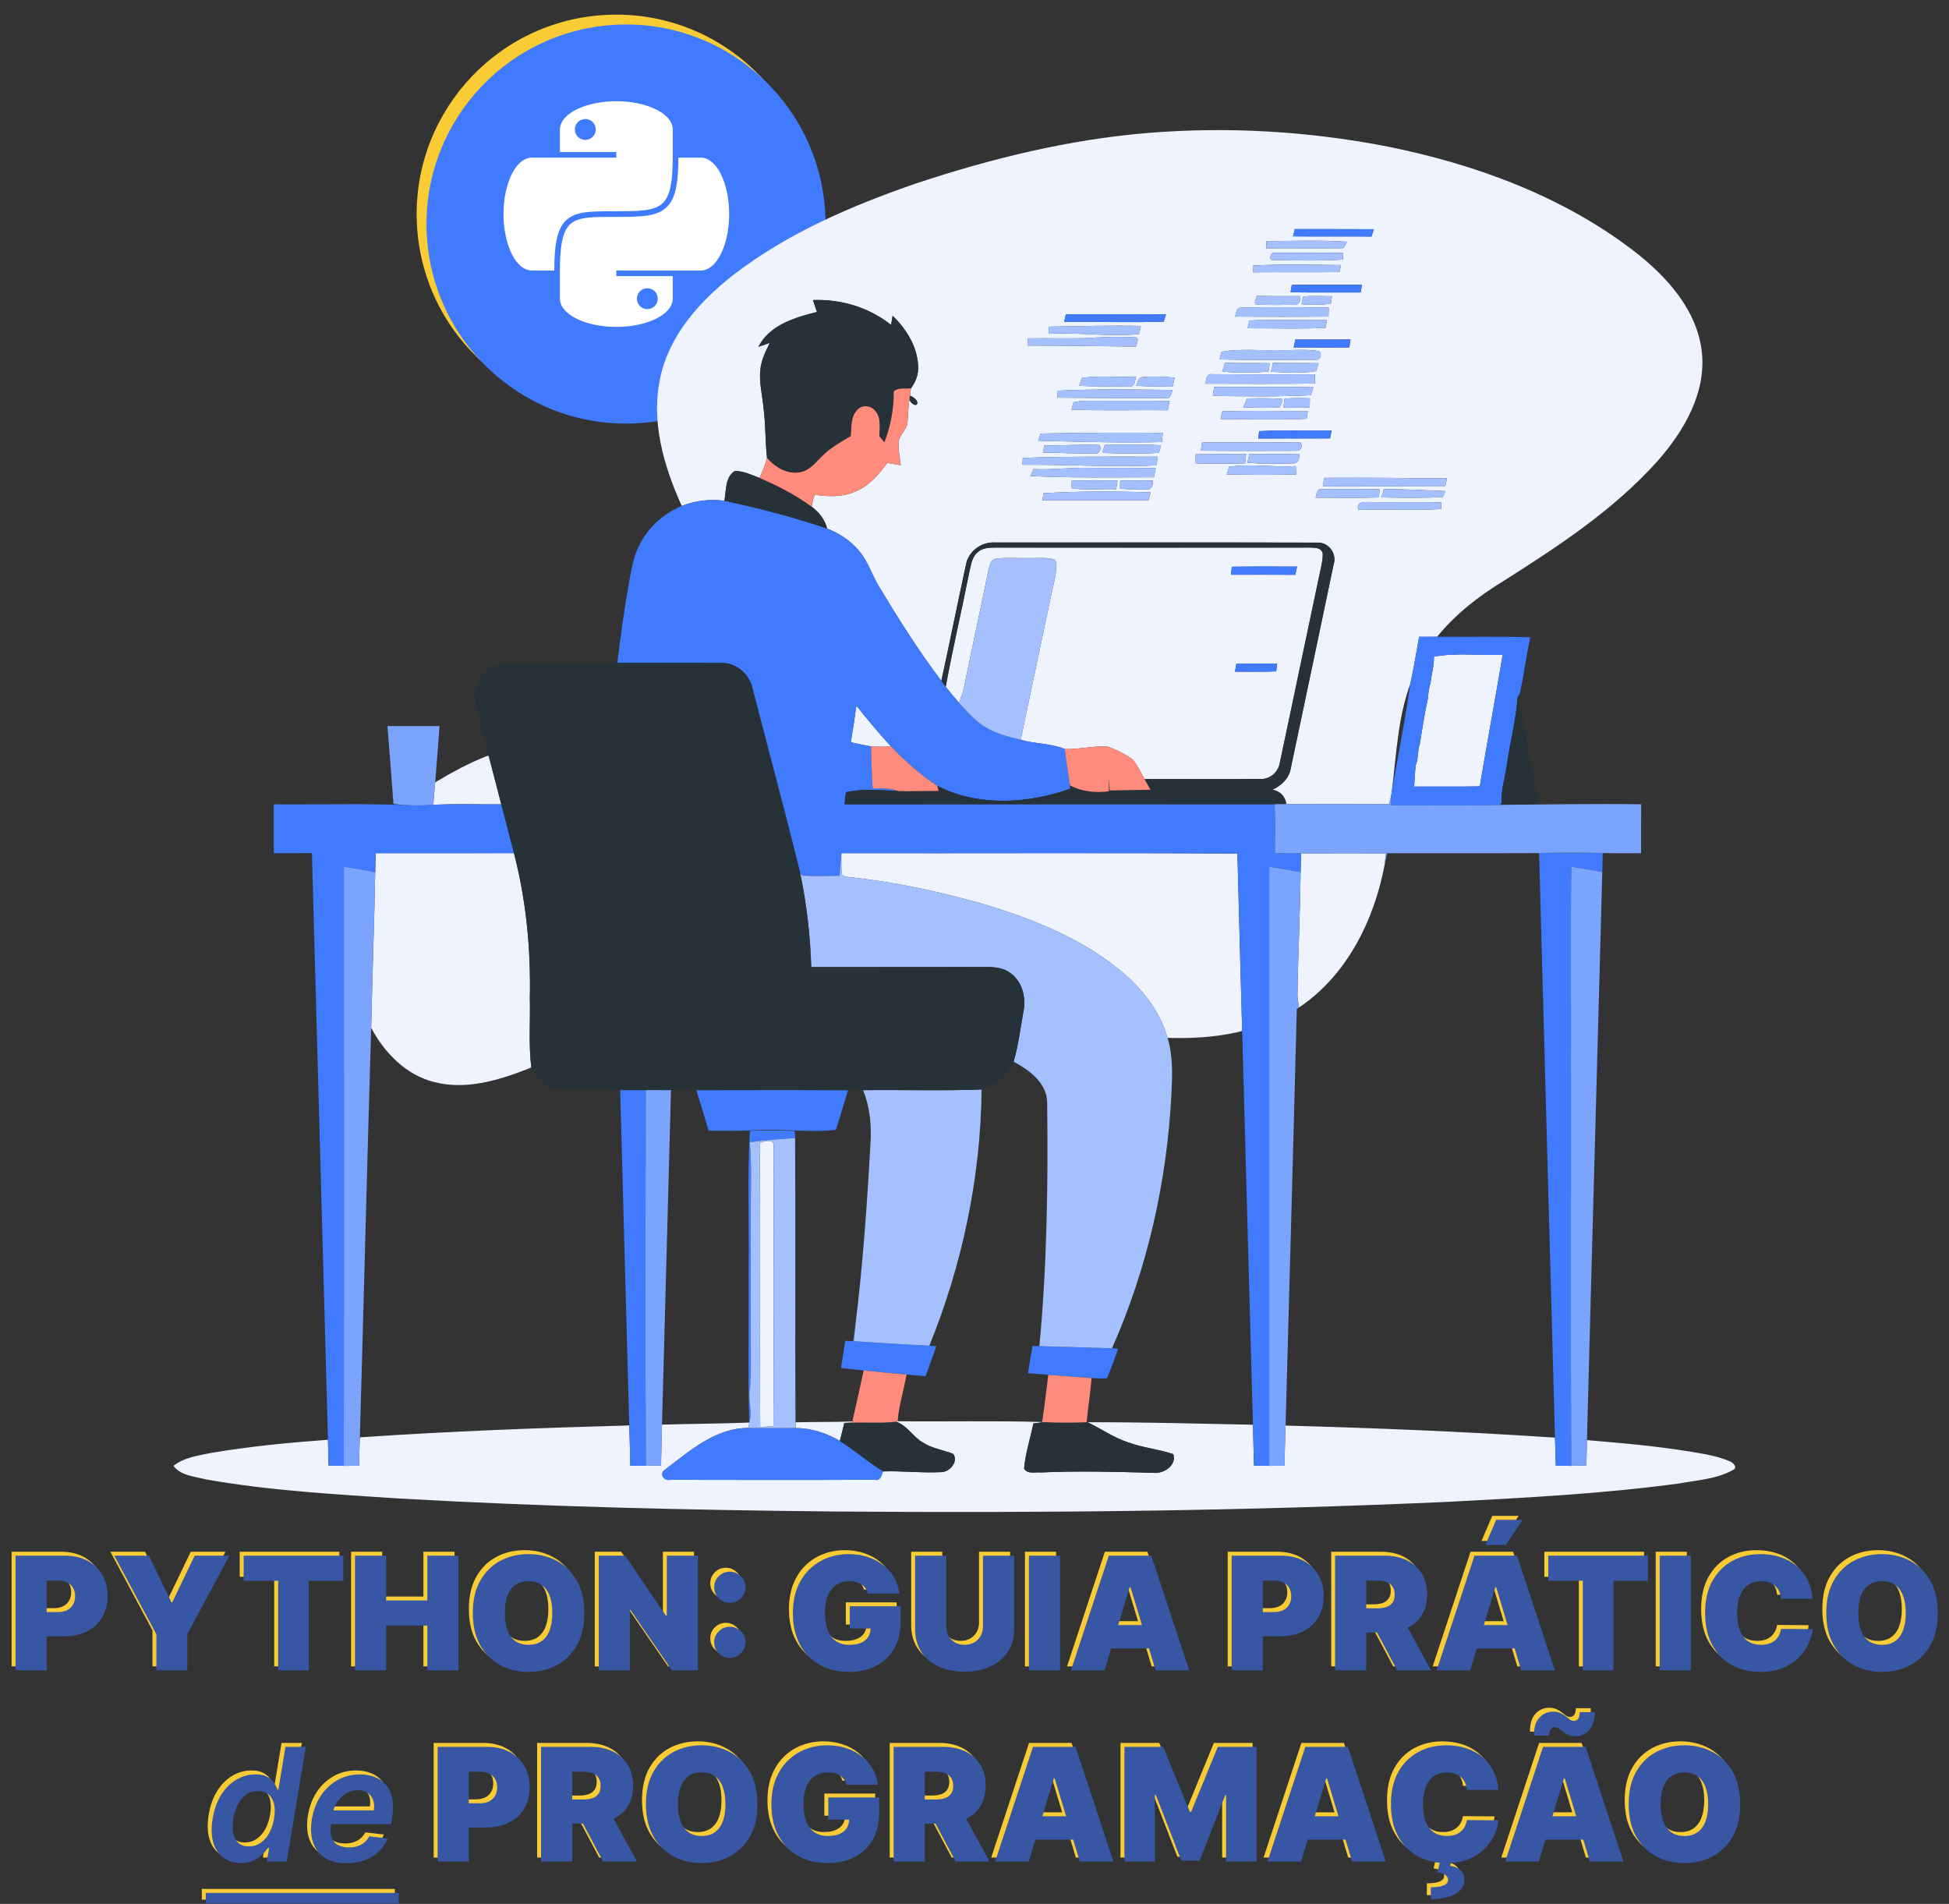 <svg width="1978" height="1932" viewBox="0 0 1978 1932" fill="none" xmlns="http://www.w3.org/2000/svg">
<rect x="0" y="0" width="1978" height="1932" fill="#333333" stroke="none"/>
<path d="M11.766 1691V1574.64H61.993C70.629 1574.64 78.186 1576.34 84.663 1579.75C91.141 1583.16 96.178 1587.95 99.777 1594.12C103.375 1600.3 105.175 1607.52 105.175 1615.77C105.175 1624.11 103.319 1631.32 99.606 1637.42C95.932 1643.52 90.762 1648.22 84.095 1651.51C77.466 1654.81 69.72 1656.45 60.856 1656.45H30.857V1631.91H54.493C58.205 1631.91 61.368 1631.27 63.981 1629.98C66.633 1628.65 68.66 1626.78 70.061 1624.35C71.501 1621.93 72.22 1619.07 72.22 1615.77C72.22 1612.44 71.501 1609.6 70.061 1607.25C68.66 1604.86 66.633 1603.05 63.981 1601.8C61.368 1600.51 58.205 1599.86 54.493 1599.86H43.356V1691H11.766ZM111.993 1574.64H147.22L169.947 1621.91H170.857L193.584 1574.64H228.811L186.084 1654.41V1691H154.72V1654.41L111.993 1574.64ZM243.271 1600.09V1574.64H344.408V1600.09H309.408V1691H278.271V1600.09H243.271ZM356.297 1691V1574.64H387.888V1620.09H429.706V1574.64H461.297V1691H429.706V1645.55H387.888V1691H356.297ZM589.024 1632.82C589.024 1645.77 586.505 1656.7 581.467 1665.6C576.429 1674.47 569.63 1681.19 561.07 1685.77C552.509 1690.32 542.964 1692.59 532.433 1692.59C521.827 1692.59 512.244 1690.3 503.683 1685.72C495.161 1681.09 488.38 1674.35 483.342 1665.49C478.342 1656.59 475.842 1645.7 475.842 1632.82C475.842 1619.86 478.342 1608.95 483.342 1600.09C488.38 1591.19 495.161 1584.47 503.683 1579.92C512.244 1575.34 521.827 1573.05 532.433 1573.05C542.964 1573.05 552.509 1575.34 561.07 1579.92C569.63 1584.47 576.429 1591.19 581.467 1600.09C586.505 1608.95 589.024 1619.86 589.024 1632.82ZM556.524 1632.82C556.524 1625.85 555.596 1619.98 553.74 1615.2C551.922 1610.39 549.214 1606.76 545.615 1604.3C542.054 1601.8 537.661 1600.55 532.433 1600.55C527.206 1600.55 522.793 1601.8 519.195 1604.3C515.634 1606.76 512.926 1610.39 511.07 1615.2C509.251 1619.98 508.342 1625.85 508.342 1632.82C508.342 1639.79 509.251 1645.68 511.07 1650.49C512.926 1655.26 515.634 1658.9 519.195 1661.4C522.793 1663.86 527.206 1665.09 532.433 1665.09C537.661 1665.09 542.054 1663.86 545.615 1661.4C549.214 1658.9 551.922 1655.26 553.74 1650.49C555.596 1645.68 556.524 1639.79 556.524 1632.82ZM704.322 1574.64V1691H677.959L635.913 1629.86H635.232V1691H603.641V1574.64H630.459L671.822 1635.55H672.732V1574.64H704.322ZM736.766 1678.39C732.372 1678.39 728.603 1676.85 725.459 1673.78C722.353 1670.68 720.819 1666.91 720.857 1662.48C720.819 1658.16 722.353 1654.47 725.459 1651.4C728.603 1648.33 732.372 1646.8 736.766 1646.8C740.932 1646.8 744.607 1648.33 747.788 1651.4C751.008 1654.47 752.637 1658.16 752.675 1662.48C752.637 1665.43 751.86 1668.12 750.345 1670.55C748.868 1672.93 746.936 1674.84 744.55 1676.28C742.163 1677.69 739.569 1678.39 736.766 1678.39ZM736.766 1622.48C732.372 1622.48 728.603 1620.94 725.459 1617.88C722.353 1614.77 720.819 1611 720.857 1606.57C720.819 1602.25 722.353 1598.56 725.459 1595.49C728.603 1592.42 732.372 1590.89 736.766 1590.89C740.932 1590.89 744.607 1592.42 747.788 1595.49C751.008 1598.56 752.637 1602.25 752.675 1606.57C752.637 1609.52 751.86 1612.21 750.345 1614.64C748.868 1617.02 746.936 1618.94 744.55 1620.38C742.163 1621.78 739.569 1622.48 736.766 1622.48ZM876.709 1613.05C876.216 1611.04 875.44 1609.28 874.379 1607.76C873.319 1606.21 871.993 1604.9 870.402 1603.84C868.849 1602.74 867.031 1601.93 864.947 1601.4C862.902 1600.83 860.648 1600.55 858.186 1600.55C852.883 1600.55 848.357 1601.81 844.607 1604.35C840.894 1606.89 838.054 1610.55 836.084 1615.32C834.152 1620.09 833.186 1625.85 833.186 1632.59C833.186 1639.41 834.114 1645.24 835.97 1650.09C837.826 1654.94 840.591 1658.65 844.266 1661.23C847.94 1663.8 852.504 1665.09 857.959 1665.09C862.769 1665.09 866.766 1664.39 869.947 1662.99C873.167 1661.59 875.572 1659.6 877.163 1657.02C878.754 1654.45 879.55 1651.42 879.55 1647.93L885.004 1648.5H858.413V1626H910.004V1642.14C910.004 1652.74 907.75 1661.81 903.243 1669.35C898.773 1676.85 892.599 1682.61 884.72 1686.62C876.879 1690.6 867.883 1692.59 857.732 1692.59C846.406 1692.59 836.463 1690.19 827.902 1685.38C819.341 1680.56 812.656 1673.71 807.845 1664.81C803.072 1655.91 800.686 1645.32 800.686 1633.05C800.686 1623.42 802.144 1614.9 805.061 1607.48C808.016 1600.05 812.107 1593.78 817.334 1588.67C822.561 1583.52 828.603 1579.64 835.459 1577.02C842.315 1574.37 849.663 1573.05 857.504 1573.05C864.398 1573.05 870.8 1574.03 876.709 1576C882.656 1577.93 887.902 1580.7 892.447 1584.3C897.031 1587.86 900.724 1592.08 903.527 1596.97C906.33 1601.85 908.035 1607.21 908.641 1613.05H876.709ZM993.598 1574.64H1025.19V1649.18C1025.19 1658.05 1023.07 1665.72 1018.83 1672.19C1014.62 1678.63 1008.75 1683.61 1001.21 1687.14C993.674 1690.62 984.924 1692.36 974.962 1692.36C964.924 1692.36 956.136 1690.62 948.598 1687.14C941.06 1683.61 935.189 1678.63 930.984 1672.19C926.818 1665.72 924.734 1658.05 924.734 1649.18V1574.64H956.325V1646.45C956.325 1650.05 957.121 1653.27 958.712 1656.11C960.303 1658.92 962.5 1661.11 965.303 1662.7C968.143 1664.3 971.363 1665.09 974.962 1665.09C978.598 1665.09 981.818 1664.3 984.621 1662.7C987.424 1661.11 989.621 1658.92 991.212 1656.11C992.803 1653.27 993.598 1650.05 993.598 1646.45V1574.64ZM1071.79 1574.64V1691H1040.2V1574.64H1071.79ZM1116.99 1691H1082.9L1121.31 1574.64H1164.49L1202.9 1691H1168.81L1143.36 1606.68H1142.45L1116.99 1691ZM1110.63 1645.09H1174.72V1668.73H1110.63V1645.09ZM1245.98 1691V1574.64H1296.21C1304.85 1574.64 1312.4 1576.34 1318.88 1579.75C1325.36 1583.16 1330.4 1587.95 1334 1594.12C1337.59 1600.3 1339.39 1607.52 1339.39 1615.77C1339.39 1624.11 1337.54 1631.32 1333.83 1637.42C1330.15 1643.52 1324.98 1648.22 1318.31 1651.51C1311.69 1654.81 1303.94 1656.45 1295.08 1656.45H1265.08V1631.91H1288.71C1292.42 1631.91 1295.59 1631.27 1298.2 1629.98C1300.85 1628.65 1302.88 1626.78 1304.28 1624.35C1305.72 1621.93 1306.44 1619.07 1306.44 1615.77C1306.44 1612.44 1305.72 1609.6 1304.28 1607.25C1302.88 1604.86 1300.85 1603.05 1298.2 1601.8C1295.59 1600.51 1292.42 1599.86 1288.71 1599.86H1277.58V1691H1245.98ZM1350.98 1691V1574.64H1401.21C1409.85 1574.64 1417.4 1576.21 1423.88 1579.35C1430.36 1582.5 1435.4 1587.02 1439 1592.93C1442.59 1598.84 1444.39 1605.92 1444.39 1614.18C1444.39 1622.52 1442.54 1629.54 1438.83 1635.26C1435.15 1640.98 1429.98 1645.3 1423.31 1648.22C1416.69 1651.13 1408.94 1652.59 1400.08 1652.59H1370.08V1628.05H1393.71C1397.42 1628.05 1400.59 1627.59 1403.2 1626.68C1405.85 1625.73 1407.88 1624.24 1409.28 1622.19C1410.72 1620.15 1411.44 1617.48 1411.44 1614.18C1411.44 1610.85 1410.72 1608.14 1409.28 1606.06C1407.88 1603.94 1405.85 1602.38 1403.2 1601.4C1400.59 1600.37 1397.42 1599.86 1393.71 1599.86H1382.58V1691H1350.98ZM1419.17 1637.59L1448.26 1691H1413.94L1385.53 1637.59H1419.17ZM1488.09 1691H1454L1492.4 1574.64H1535.59L1574 1691H1539.9L1514.45 1606.68H1513.54L1488.09 1691ZM1481.72 1645.09H1545.81V1668.73H1481.72V1645.09ZM1503.54 1563.73L1514.45 1538.27H1541.27L1524.22 1563.73H1503.54ZM1567.33 1600.09V1574.64H1668.47V1600.09H1633.47V1691H1602.33V1600.09H1567.33ZM1711.95 1574.64V1691H1680.36V1574.64H1711.95ZM1835.56 1618.27H1803.51C1803.29 1615.62 1802.68 1613.22 1801.69 1611.06C1800.75 1608.9 1799.42 1607.04 1797.72 1605.49C1796.05 1603.9 1794.02 1602.69 1791.64 1601.85C1789.25 1600.98 1786.54 1600.55 1783.51 1600.55C1778.21 1600.55 1773.72 1601.83 1770.05 1604.41C1766.41 1606.98 1763.65 1610.68 1761.75 1615.49C1759.9 1620.3 1758.97 1626.08 1758.97 1632.82C1758.97 1639.94 1759.91 1645.91 1761.81 1650.72C1763.74 1655.49 1766.52 1659.09 1770.16 1661.51C1773.8 1663.9 1778.17 1665.09 1783.29 1665.09C1786.2 1665.09 1788.82 1664.73 1791.13 1664.01C1793.44 1663.25 1795.44 1662.17 1797.15 1660.77C1798.85 1659.37 1800.24 1657.69 1801.3 1655.72C1802.4 1653.71 1803.13 1651.45 1803.51 1648.95L1835.56 1649.18C1835.18 1654.11 1833.8 1659.12 1831.41 1664.24C1829.02 1669.31 1825.63 1674.01 1821.24 1678.33C1816.88 1682.61 1811.49 1686.06 1805.05 1688.67C1798.61 1691.28 1791.13 1692.59 1782.6 1692.59C1771.92 1692.59 1762.34 1690.3 1753.85 1685.72C1745.41 1681.13 1738.72 1674.39 1733.8 1665.49C1728.91 1656.59 1726.47 1645.7 1726.47 1632.82C1726.47 1619.86 1728.97 1608.95 1733.97 1600.09C1738.97 1591.19 1745.71 1584.47 1754.19 1579.92C1762.68 1575.34 1772.15 1573.05 1782.6 1573.05C1789.95 1573.05 1796.71 1574.05 1802.89 1576.06C1809.06 1578.06 1814.48 1581 1819.14 1584.86C1823.8 1588.69 1827.55 1593.41 1830.39 1599.01C1833.23 1604.62 1834.95 1611.04 1835.56 1618.27ZM1962.62 1632.82C1962.62 1645.77 1960.1 1656.7 1955.06 1665.6C1950.02 1674.47 1943.22 1681.19 1934.66 1685.77C1926.1 1690.32 1916.56 1692.59 1906.03 1692.59C1895.42 1692.59 1885.84 1690.3 1877.28 1685.72C1868.75 1681.09 1861.97 1674.35 1856.94 1665.49C1851.94 1656.59 1849.44 1645.7 1849.44 1632.82C1849.44 1619.86 1851.94 1608.95 1856.94 1600.09C1861.97 1591.19 1868.75 1584.47 1877.28 1579.92C1885.84 1575.34 1895.42 1573.05 1906.03 1573.05C1916.56 1573.05 1926.1 1575.34 1934.66 1579.92C1943.22 1584.47 1950.02 1591.19 1955.06 1600.09C1960.1 1608.95 1962.62 1619.86 1962.62 1632.82ZM1930.12 1632.82C1930.12 1625.85 1929.19 1619.98 1927.33 1615.2C1925.52 1610.39 1922.81 1606.76 1919.21 1604.3C1915.65 1601.8 1911.25 1600.55 1906.03 1600.55C1900.8 1600.55 1896.39 1601.8 1892.79 1604.3C1889.23 1606.76 1886.52 1610.39 1884.66 1615.2C1882.85 1619.98 1881.94 1625.85 1881.94 1632.82C1881.94 1639.79 1882.85 1645.68 1884.66 1650.49C1886.52 1655.26 1889.23 1658.9 1892.79 1661.4C1896.39 1663.86 1900.8 1665.09 1906.03 1665.09C1911.25 1665.09 1915.65 1663.86 1919.21 1661.4C1922.81 1658.9 1925.52 1655.26 1927.33 1650.49C1929.19 1645.68 1930.12 1639.79 1930.12 1632.82ZM240.381 1886.53C233.525 1886.53 227.672 1884.77 222.824 1881.25C217.975 1877.73 214.528 1872.61 212.483 1865.91C210.475 1859.2 210.248 1851.06 211.801 1841.48C213.43 1831.78 216.403 1823.6 220.722 1816.93C225.04 1810.23 230.191 1805.17 236.176 1801.76C242.199 1798.31 248.563 1796.59 255.267 1796.59C260.419 1796.59 264.491 1797.46 267.483 1799.2C270.513 1800.91 272.786 1802.97 274.301 1805.4C275.816 1807.78 276.934 1810.04 277.653 1812.16H278.506L285.722 1768.64H306.347L287.028 1885H266.801L269.131 1871.25H267.881C266.441 1873.37 264.528 1875.62 262.142 1878.01C259.756 1880.36 256.782 1882.37 253.222 1884.03C249.661 1885.7 245.381 1886.53 240.381 1886.53ZM248.562 1869.66C252.956 1869.66 256.896 1868.48 260.381 1866.14C263.903 1863.75 266.839 1860.44 269.188 1856.19C271.536 1851.95 273.184 1847.01 274.131 1841.36C275.078 1835.72 275.078 1830.81 274.131 1826.65C273.184 1822.48 271.347 1819.24 268.619 1816.93C265.892 1814.62 262.313 1813.47 257.881 1813.47C253.335 1813.47 249.339 1814.66 245.892 1817.05C242.483 1819.43 239.68 1822.73 237.483 1826.93C235.286 1831.14 233.733 1835.95 232.824 1841.36C231.915 1846.82 231.858 1851.69 232.653 1855.97C233.487 1860.21 235.21 1863.56 237.824 1866.02C240.475 1868.45 244.055 1869.66 248.562 1869.66ZM347.455 1886.7C338.705 1886.7 331.47 1884.89 325.75 1881.25C320.03 1877.58 316.015 1872.39 313.705 1865.68C311.432 1858.94 311.053 1851 312.568 1841.88C314.045 1832.9 317.057 1825.02 321.602 1818.24C326.148 1811.42 331.83 1806.12 338.648 1802.33C345.504 1798.5 353.08 1796.59 361.375 1796.59C366.754 1796.59 371.697 1797.46 376.205 1799.2C380.712 1800.91 384.519 1803.56 387.625 1807.16C390.731 1810.76 392.871 1815.34 394.045 1820.91C395.22 1826.44 395.163 1833.03 393.875 1840.68L392.909 1846.99H321.318L323.534 1833.12H375.352C376.034 1829.19 375.807 1825.68 374.67 1822.61C373.534 1819.51 371.64 1817.06 368.989 1815.28C366.337 1813.5 363.023 1812.61 359.045 1812.61C354.992 1812.61 351.205 1813.66 347.682 1815.74C344.197 1817.78 341.261 1820.44 338.875 1823.69C336.489 1826.95 334.973 1830.38 334.33 1833.98L332 1847.27C331.167 1852.73 331.356 1857.18 332.568 1860.62C333.78 1864.07 335.902 1866.61 338.932 1868.24C341.962 1869.87 345.788 1870.68 350.409 1870.68C353.439 1870.68 356.242 1870.27 358.818 1869.43C361.394 1868.6 363.686 1867.35 365.693 1865.68C367.739 1863.98 369.443 1861.89 370.807 1859.43L389.614 1861.59C387.53 1866.67 384.481 1871.1 380.466 1874.89C376.451 1878.64 371.64 1881.55 366.034 1883.64C360.466 1885.68 354.273 1886.7 347.455 1886.7ZM440.125 1885V1768.64H490.352C498.989 1768.64 506.545 1770.34 513.023 1773.75C519.5 1777.16 524.538 1781.95 528.136 1788.12C531.735 1794.3 533.534 1801.52 533.534 1809.77C533.534 1818.11 531.678 1825.32 527.966 1831.42C524.292 1837.52 519.121 1842.22 512.455 1845.51C505.826 1848.81 498.08 1850.45 489.216 1850.45H459.216V1825.91H482.852C486.564 1825.91 489.727 1825.27 492.341 1823.98C494.992 1822.65 497.019 1820.78 498.42 1818.35C499.86 1815.93 500.58 1813.07 500.58 1809.77C500.58 1806.44 499.86 1803.6 498.42 1801.25C497.019 1798.86 494.992 1797.05 492.341 1795.8C489.727 1794.51 486.564 1793.86 482.852 1793.86H471.716V1885H440.125ZM545.125 1885V1768.64H595.352C603.989 1768.64 611.545 1770.21 618.023 1773.35C624.5 1776.5 629.538 1781.02 633.136 1786.93C636.735 1792.84 638.534 1799.92 638.534 1808.18C638.534 1816.52 636.678 1823.54 632.966 1829.26C629.292 1834.98 624.121 1839.3 617.455 1842.22C610.826 1845.13 603.08 1846.59 594.216 1846.59H564.216V1822.05H587.852C591.564 1822.05 594.727 1821.59 597.341 1820.68C599.992 1819.73 602.019 1818.24 603.42 1816.19C604.86 1814.15 605.58 1811.48 605.58 1808.18C605.58 1804.85 604.86 1802.14 603.42 1800.06C602.019 1797.94 599.992 1796.38 597.341 1795.4C594.727 1794.37 591.564 1793.86 587.852 1793.86H576.716V1885H545.125ZM613.307 1831.59L642.398 1885H608.08L579.67 1831.59H613.307ZM764.727 1826.82C764.727 1839.77 762.208 1850.7 757.17 1859.6C752.133 1868.47 745.333 1875.19 736.773 1879.77C728.212 1884.32 718.667 1886.59 708.136 1886.59C697.53 1886.59 687.947 1884.3 679.386 1879.72C670.864 1875.09 664.083 1868.35 659.045 1859.49C654.045 1850.59 651.545 1839.7 651.545 1826.82C651.545 1813.86 654.045 1802.95 659.045 1794.09C664.083 1785.19 670.864 1778.47 679.386 1773.92C687.947 1769.34 697.53 1767.05 708.136 1767.05C718.667 1767.05 728.212 1769.34 736.773 1773.92C745.333 1778.47 752.133 1785.19 757.17 1794.09C762.208 1802.95 764.727 1813.86 764.727 1826.82ZM732.227 1826.82C732.227 1819.85 731.299 1813.98 729.443 1809.2C727.625 1804.39 724.917 1800.76 721.318 1798.3C717.758 1795.8 713.364 1794.55 708.136 1794.55C702.909 1794.55 698.496 1795.8 694.898 1798.3C691.337 1800.76 688.629 1804.39 686.773 1809.2C684.955 1813.98 684.045 1819.85 684.045 1826.82C684.045 1833.79 684.955 1839.68 686.773 1844.49C688.629 1849.26 691.337 1852.9 694.898 1855.4C698.496 1857.86 702.909 1859.09 708.136 1859.09C713.364 1859.09 717.758 1857.86 721.318 1855.4C724.917 1852.9 727.625 1849.26 729.443 1844.49C731.299 1839.68 732.227 1833.79 732.227 1826.82ZM854.912 1807.05C854.42 1805.04 853.643 1803.28 852.582 1801.76C851.522 1800.21 850.196 1798.9 848.605 1797.84C847.052 1796.74 845.234 1795.93 843.151 1795.4C841.105 1794.83 838.851 1794.55 836.389 1794.55C831.086 1794.55 826.56 1795.81 822.81 1798.35C819.098 1800.89 816.257 1804.55 814.287 1809.32C812.355 1814.09 811.389 1819.85 811.389 1826.59C811.389 1833.41 812.317 1839.24 814.173 1844.09C816.029 1848.94 818.795 1852.65 822.469 1855.23C826.143 1857.8 830.707 1859.09 836.162 1859.09C840.973 1859.09 844.969 1858.39 848.151 1856.99C851.37 1855.59 853.776 1853.6 855.366 1851.02C856.957 1848.45 857.753 1845.42 857.753 1841.93L863.207 1842.5H836.616V1820H888.207V1836.14C888.207 1846.74 885.954 1855.81 881.446 1863.35C876.976 1870.85 870.802 1876.61 862.923 1880.62C855.082 1884.6 846.086 1886.59 835.935 1886.59C824.609 1886.59 814.666 1884.19 806.105 1879.38C797.545 1874.56 790.859 1867.71 786.048 1858.81C781.276 1849.91 778.889 1839.32 778.889 1827.05C778.889 1817.42 780.348 1808.9 783.264 1801.48C786.219 1794.05 790.31 1787.78 795.537 1782.67C800.764 1777.52 806.806 1773.64 813.662 1771.02C820.518 1768.37 827.866 1767.05 835.707 1767.05C842.601 1767.05 849.003 1768.03 854.912 1770C860.859 1771.93 866.105 1774.7 870.651 1778.3C875.234 1781.86 878.927 1786.08 881.73 1790.97C884.533 1795.85 886.238 1801.21 886.844 1807.05H854.912ZM902.938 1885V1768.64H953.165C961.801 1768.64 969.358 1770.21 975.835 1773.35C982.313 1776.5 987.35 1781.02 990.949 1786.93C994.547 1792.84 996.347 1799.92 996.347 1808.18C996.347 1816.52 994.491 1823.54 990.778 1829.26C987.104 1834.98 981.934 1839.3 975.267 1842.22C968.638 1845.13 960.892 1846.59 952.028 1846.59H922.028V1822.05H945.665C949.377 1822.05 952.54 1821.59 955.153 1820.68C957.805 1819.73 959.831 1818.24 961.233 1816.19C962.672 1814.15 963.392 1811.48 963.392 1808.18C963.392 1804.85 962.672 1802.14 961.233 1800.06C959.831 1797.94 957.805 1796.38 955.153 1795.4C952.54 1794.37 949.377 1793.86 945.665 1793.86H934.528V1885H902.938ZM971.119 1831.59L1000.21 1885H965.892L937.483 1831.59H971.119ZM1040.04 1885H1005.95L1044.36 1768.64H1087.54L1125.95 1885H1091.86L1066.4 1800.68H1065.49L1040.04 1885ZM1033.68 1839.09H1097.77V1862.73H1033.68V1839.09ZM1137.16 1768.64H1176.47L1203.52 1834.55H1204.88L1231.93 1768.64H1271.25V1885H1240.34V1817.73H1239.43L1213.52 1884.09H1194.88L1168.97 1817.27H1168.07V1885H1137.16V1768.64ZM1316.45 1885H1282.36L1320.76 1768.64H1363.95L1402.36 1885H1368.26L1342.81 1800.68H1341.9L1316.45 1885ZM1310.08 1839.09H1374.17V1862.73H1310.08V1839.09ZM1516.73 1812.27H1484.68C1484.46 1809.62 1483.85 1807.22 1482.87 1805.06C1481.92 1802.9 1480.59 1801.04 1478.89 1799.49C1477.22 1797.9 1475.2 1796.69 1472.81 1795.85C1470.42 1794.98 1467.71 1794.55 1464.68 1794.55C1459.38 1794.55 1454.89 1795.83 1451.22 1798.41C1447.58 1800.98 1444.82 1804.68 1442.92 1809.49C1441.07 1814.3 1440.14 1820.08 1440.14 1826.82C1440.14 1833.94 1441.09 1839.91 1442.98 1844.72C1444.91 1849.49 1447.7 1853.09 1451.33 1855.51C1454.97 1857.9 1459.34 1859.09 1464.46 1859.09C1467.37 1859.09 1469.99 1858.73 1472.3 1858.01C1474.61 1857.25 1476.62 1856.17 1478.32 1854.77C1480.03 1853.37 1481.41 1851.69 1482.47 1849.72C1483.57 1847.71 1484.31 1845.45 1484.68 1842.95L1516.73 1843.18C1516.35 1848.11 1514.97 1853.12 1512.58 1858.24C1510.2 1863.31 1506.81 1868.01 1502.41 1872.33C1498.06 1876.61 1492.66 1880.06 1486.22 1882.67C1479.78 1885.28 1472.3 1886.59 1463.78 1886.59C1453.09 1886.59 1443.51 1884.3 1435.03 1879.72C1426.58 1875.13 1419.89 1868.39 1414.97 1859.49C1410.08 1850.59 1407.64 1839.7 1407.64 1826.82C1407.64 1813.86 1410.14 1802.95 1415.14 1794.09C1420.14 1785.19 1426.88 1778.47 1435.37 1773.92C1443.85 1769.34 1453.32 1767.05 1463.78 1767.05C1471.12 1767.05 1477.89 1768.05 1484.06 1770.06C1490.23 1772.06 1495.65 1775 1500.31 1778.86C1504.97 1782.69 1508.72 1787.41 1511.56 1793.01C1514.4 1798.62 1516.12 1805.04 1516.73 1812.27ZM1457.64 1884.09H1468.78L1467.87 1889.32C1472.37 1890 1475.88 1891.59 1478.38 1894.09C1480.88 1896.59 1482.15 1899.7 1482.18 1903.41C1482.26 1909.55 1479.25 1914.38 1473.15 1917.9C1467.09 1921.42 1458.74 1923.18 1448.09 1923.18V1911.14C1453.7 1911.14 1457.98 1910.53 1460.93 1909.32C1463.89 1908.14 1465.44 1906.4 1465.59 1904.09C1465.75 1901.97 1464.91 1900.21 1463.09 1898.81C1461.31 1897.44 1458.59 1896.48 1454.91 1895.91L1457.64 1884.09ZM1557.7 1885H1523.61L1562.01 1768.64H1605.2L1643.61 1885H1609.51L1584.06 1800.68H1583.15L1557.7 1885ZM1551.33 1839.09H1615.42V1862.73H1551.33V1839.09ZM1568.15 1757.27H1552.7C1552.7 1749.09 1554.57 1743.01 1558.32 1739.03C1562.07 1735.02 1566.64 1732.99 1572.01 1732.95C1574.97 1732.95 1577.47 1733.43 1579.51 1734.38C1581.6 1735.28 1583.42 1736.36 1584.97 1737.61C1586.52 1738.86 1587.92 1739.96 1589.17 1740.91C1590.46 1741.82 1591.79 1742.27 1593.15 1742.27C1595.35 1742.23 1596.9 1741.44 1597.81 1739.89C1598.76 1738.33 1599.25 1736.17 1599.29 1733.41H1614.51C1614.4 1741.44 1612.47 1747.52 1608.72 1751.65C1605.01 1755.78 1600.5 1757.88 1595.2 1757.95C1592.24 1757.99 1589.72 1757.54 1587.64 1756.59C1585.59 1755.64 1583.81 1754.56 1582.3 1753.35C1580.82 1752.1 1579.44 1751 1578.15 1750.06C1576.86 1749.11 1575.5 1748.64 1574.06 1748.64C1572.24 1748.64 1570.8 1749.37 1569.74 1750.85C1568.68 1752.29 1568.15 1754.43 1568.15 1757.27ZM1762.07 1826.82C1762.07 1839.77 1759.55 1850.7 1754.51 1859.6C1749.48 1868.47 1742.68 1875.19 1734.12 1879.77C1725.56 1884.32 1716.01 1886.59 1705.48 1886.59C1694.87 1886.59 1685.29 1884.3 1676.73 1879.72C1668.21 1875.09 1661.43 1868.35 1656.39 1859.49C1651.39 1850.59 1648.89 1839.7 1648.89 1826.82C1648.89 1813.86 1651.39 1802.95 1656.39 1794.09C1661.43 1785.19 1668.21 1778.47 1676.73 1773.92C1685.29 1769.34 1694.87 1767.05 1705.48 1767.05C1716.01 1767.05 1725.56 1769.34 1734.12 1773.92C1742.68 1778.47 1749.48 1785.19 1754.51 1794.09C1759.55 1802.95 1762.07 1813.86 1762.07 1826.82ZM1729.57 1826.82C1729.57 1819.85 1728.64 1813.98 1726.79 1809.2C1724.97 1804.39 1722.26 1800.76 1718.66 1798.3C1715.1 1795.8 1710.71 1794.55 1705.48 1794.55C1700.25 1794.55 1695.84 1795.8 1692.24 1798.3C1688.68 1800.76 1685.97 1804.39 1684.12 1809.2C1682.3 1813.98 1681.39 1819.85 1681.39 1826.82C1681.39 1833.79 1682.3 1839.68 1684.12 1844.49C1685.97 1849.26 1688.68 1852.9 1692.24 1855.4C1695.84 1857.86 1700.25 1859.09 1705.48 1859.09C1710.71 1859.09 1715.1 1857.86 1718.66 1855.4C1722.26 1852.9 1724.97 1849.26 1726.79 1844.49C1728.64 1839.68 1729.57 1833.79 1729.57 1826.82Z" fill="#F9CB34"/>
<path d="M204.812 1916.82H400.693V1927.73H204.812V1916.82Z" fill="#F9CB34"/>
<path d="M15.766 1695V1578.64H65.993C74.629 1578.64 82.186 1580.34 88.663 1583.75C95.141 1587.16 100.179 1591.95 103.777 1598.12C107.375 1604.3 109.175 1611.52 109.175 1619.77C109.175 1628.11 107.319 1635.32 103.607 1641.42C99.932 1647.52 94.762 1652.22 88.095 1655.51C81.466 1658.81 73.72 1660.45 64.856 1660.45H34.856V1635.91H58.493C62.205 1635.91 65.368 1635.27 67.981 1633.98C70.633 1632.65 72.66 1630.78 74.061 1628.35C75.501 1625.93 76.22 1623.07 76.22 1619.77C76.22 1616.44 75.501 1613.6 74.061 1611.25C72.66 1608.86 70.633 1607.05 67.981 1605.8C65.368 1604.51 62.205 1603.86 58.493 1603.86H47.356V1695H15.766ZM115.993 1578.64H151.22L173.947 1625.91H174.857L197.584 1578.64H232.811L190.084 1658.41V1695H158.72V1658.41L115.993 1578.64ZM247.271 1604.09V1578.64H348.408V1604.09H313.408V1695H282.271V1604.09H247.271ZM360.297 1695V1578.64H391.888V1624.09H433.706V1578.64H465.297V1695H433.706V1649.55H391.888V1695H360.297ZM593.024 1636.82C593.024 1649.77 590.505 1660.7 585.467 1669.6C580.429 1678.47 573.63 1685.19 565.07 1689.77C556.509 1694.32 546.964 1696.59 536.433 1696.59C525.827 1696.59 516.244 1694.3 507.683 1689.72C499.161 1685.09 492.38 1678.35 487.342 1669.49C482.342 1660.59 479.842 1649.7 479.842 1636.82C479.842 1623.86 482.342 1612.95 487.342 1604.09C492.38 1595.19 499.161 1588.47 507.683 1583.92C516.244 1579.34 525.827 1577.05 536.433 1577.05C546.964 1577.05 556.509 1579.34 565.07 1583.92C573.63 1588.47 580.429 1595.19 585.467 1604.09C590.505 1612.95 593.024 1623.86 593.024 1636.82ZM560.524 1636.82C560.524 1629.85 559.596 1623.98 557.74 1619.2C555.922 1614.39 553.214 1610.76 549.615 1608.3C546.054 1605.8 541.661 1604.55 536.433 1604.55C531.206 1604.55 526.793 1605.8 523.195 1608.3C519.634 1610.76 516.926 1614.39 515.07 1619.2C513.251 1623.98 512.342 1629.85 512.342 1636.82C512.342 1643.79 513.251 1649.68 515.07 1654.49C516.926 1659.26 519.634 1662.9 523.195 1665.4C526.793 1667.86 531.206 1669.09 536.433 1669.09C541.661 1669.09 546.054 1667.86 549.615 1665.4C553.214 1662.9 555.922 1659.26 557.74 1654.49C559.596 1649.68 560.524 1643.79 560.524 1636.82ZM708.322 1578.64V1695H681.959L639.913 1633.86H639.232V1695H607.641V1578.64H634.459L675.822 1639.55H676.732V1578.64H708.322ZM740.766 1682.39C736.372 1682.39 732.603 1680.85 729.459 1677.78C726.353 1674.68 724.819 1670.91 724.857 1666.48C724.819 1662.16 726.353 1658.47 729.459 1655.4C732.603 1652.33 736.372 1650.8 740.766 1650.8C744.932 1650.8 748.607 1652.33 751.788 1655.4C755.008 1658.47 756.637 1662.16 756.675 1666.48C756.637 1669.43 755.86 1672.12 754.345 1674.55C752.868 1676.93 750.936 1678.84 748.55 1680.28C746.163 1681.69 743.569 1682.39 740.766 1682.39ZM740.766 1626.48C736.372 1626.48 732.603 1624.94 729.459 1621.88C726.353 1618.77 724.819 1615 724.857 1610.57C724.819 1606.25 726.353 1602.56 729.459 1599.49C732.603 1596.42 736.372 1594.89 740.766 1594.89C744.932 1594.89 748.607 1596.42 751.788 1599.49C755.008 1602.56 756.637 1606.25 756.675 1610.57C756.637 1613.52 755.86 1616.21 754.345 1618.64C752.868 1621.02 750.936 1622.94 748.55 1624.38C746.163 1625.78 743.569 1626.48 740.766 1626.48ZM880.709 1617.05C880.216 1615.04 879.44 1613.28 878.379 1611.76C877.319 1610.21 875.993 1608.9 874.402 1607.84C872.849 1606.74 871.031 1605.93 868.947 1605.4C866.902 1604.83 864.648 1604.55 862.186 1604.55C856.883 1604.55 852.357 1605.81 848.607 1608.35C844.894 1610.89 842.054 1614.55 840.084 1619.32C838.152 1624.09 837.186 1629.85 837.186 1636.59C837.186 1643.41 838.114 1649.24 839.97 1654.09C841.826 1658.94 844.591 1662.65 848.266 1665.23C851.94 1667.8 856.504 1669.09 861.959 1669.09C866.769 1669.09 870.766 1668.39 873.947 1666.99C877.167 1665.59 879.572 1663.6 881.163 1661.02C882.754 1658.45 883.55 1655.42 883.55 1651.93L889.004 1652.5H862.413V1630H914.004V1646.14C914.004 1656.74 911.75 1665.81 907.243 1673.35C902.773 1680.85 896.599 1686.61 888.72 1690.62C880.879 1694.6 871.883 1696.59 861.732 1696.59C850.406 1696.59 840.463 1694.19 831.902 1689.38C823.341 1684.56 816.656 1677.71 811.845 1668.81C807.072 1659.91 804.686 1649.32 804.686 1637.05C804.686 1627.42 806.144 1618.9 809.061 1611.48C812.016 1604.05 816.107 1597.78 821.334 1592.67C826.561 1587.52 832.603 1583.64 839.459 1581.02C846.315 1578.37 853.663 1577.05 861.504 1577.05C868.398 1577.05 874.8 1578.03 880.709 1580C886.656 1581.93 891.902 1584.7 896.447 1588.3C901.031 1591.86 904.724 1596.08 907.527 1600.97C910.33 1605.85 912.035 1611.21 912.641 1617.05H880.709ZM997.598 1578.64H1029.19V1653.18C1029.19 1662.05 1027.07 1669.72 1022.83 1676.19C1018.62 1682.63 1012.75 1687.61 1005.21 1691.14C997.674 1694.62 988.924 1696.36 978.962 1696.36C968.924 1696.36 960.136 1694.62 952.598 1691.14C945.06 1687.61 939.189 1682.63 934.984 1676.19C930.818 1669.72 928.734 1662.05 928.734 1653.18V1578.64H960.325V1650.45C960.325 1654.05 961.121 1657.27 962.712 1660.11C964.303 1662.92 966.5 1665.11 969.303 1666.7C972.143 1668.3 975.363 1669.09 978.962 1669.09C982.598 1669.09 985.818 1668.3 988.621 1666.7C991.424 1665.11 993.621 1662.92 995.212 1660.11C996.803 1657.27 997.598 1654.05 997.598 1650.45V1578.64ZM1075.79 1578.64V1695H1044.2V1578.64H1075.79ZM1120.99 1695H1086.9L1125.31 1578.64H1168.49L1206.9 1695H1172.81L1147.36 1610.68H1146.45L1120.99 1695ZM1114.63 1649.09H1178.72V1672.73H1114.63V1649.09ZM1249.98 1695V1578.64H1300.21C1308.85 1578.64 1316.4 1580.34 1322.88 1583.75C1329.36 1587.16 1334.4 1591.95 1338 1598.12C1341.59 1604.3 1343.39 1611.52 1343.39 1619.77C1343.39 1628.11 1341.54 1635.32 1337.83 1641.42C1334.15 1647.52 1328.98 1652.22 1322.31 1655.51C1315.69 1658.81 1307.94 1660.45 1299.08 1660.45H1269.08V1635.91H1292.71C1296.42 1635.91 1299.59 1635.27 1302.2 1633.98C1304.85 1632.65 1306.88 1630.78 1308.28 1628.35C1309.72 1625.93 1310.44 1623.07 1310.44 1619.77C1310.44 1616.44 1309.72 1613.6 1308.28 1611.25C1306.88 1608.86 1304.85 1607.05 1302.2 1605.8C1299.59 1604.51 1296.42 1603.86 1292.71 1603.86H1281.58V1695H1249.98ZM1354.98 1695V1578.64H1405.21C1413.85 1578.64 1421.4 1580.21 1427.88 1583.35C1434.36 1586.5 1439.4 1591.02 1443 1596.93C1446.59 1602.84 1448.39 1609.92 1448.39 1618.18C1448.39 1626.52 1446.54 1633.54 1442.83 1639.26C1439.15 1644.98 1433.98 1649.3 1427.31 1652.22C1420.69 1655.13 1412.94 1656.59 1404.08 1656.59H1374.08V1632.05H1397.71C1401.42 1632.05 1404.59 1631.59 1407.2 1630.68C1409.85 1629.73 1411.88 1628.24 1413.28 1626.19C1414.72 1624.15 1415.44 1621.48 1415.44 1618.18C1415.44 1614.85 1414.72 1612.14 1413.28 1610.06C1411.88 1607.94 1409.85 1606.38 1407.2 1605.4C1404.59 1604.37 1401.42 1603.86 1397.71 1603.86H1386.58V1695H1354.98ZM1423.17 1641.59L1452.26 1695H1417.94L1389.53 1641.59H1423.17ZM1492.09 1695H1458L1496.4 1578.64H1539.59L1578 1695H1543.9L1518.45 1610.68H1517.54L1492.09 1695ZM1485.72 1649.09H1549.81V1672.73H1485.72V1649.09ZM1507.54 1567.73L1518.45 1542.27H1545.27L1528.22 1567.73H1507.54ZM1571.33 1604.09V1578.64H1672.47V1604.09H1637.47V1695H1606.33V1604.09H1571.33ZM1715.95 1578.64V1695H1684.36V1578.64H1715.95ZM1839.56 1622.27H1807.51C1807.29 1619.62 1806.68 1617.22 1805.69 1615.06C1804.75 1612.9 1803.42 1611.04 1801.72 1609.49C1800.05 1607.9 1798.02 1606.69 1795.64 1605.85C1793.25 1604.98 1790.54 1604.55 1787.51 1604.55C1782.21 1604.55 1777.72 1605.83 1774.05 1608.41C1770.41 1610.98 1767.65 1614.68 1765.75 1619.49C1763.9 1624.3 1762.97 1630.08 1762.97 1636.82C1762.97 1643.94 1763.91 1649.91 1765.81 1654.72C1767.74 1659.49 1770.52 1663.09 1774.16 1665.51C1777.8 1667.9 1782.17 1669.09 1787.29 1669.09C1790.2 1669.09 1792.82 1668.73 1795.13 1668.01C1797.44 1667.25 1799.44 1666.17 1801.15 1664.77C1802.85 1663.37 1804.24 1661.69 1805.3 1659.72C1806.4 1657.71 1807.13 1655.45 1807.51 1652.95L1839.56 1653.18C1839.18 1658.11 1837.8 1663.12 1835.41 1668.24C1833.02 1673.31 1829.63 1678.01 1825.24 1682.33C1820.88 1686.61 1815.49 1690.06 1809.05 1692.67C1802.61 1695.28 1795.13 1696.59 1786.6 1696.59C1775.92 1696.59 1766.34 1694.3 1757.85 1689.72C1749.41 1685.13 1742.72 1678.39 1737.8 1669.49C1732.91 1660.59 1730.47 1649.7 1730.47 1636.82C1730.47 1623.86 1732.97 1612.95 1737.97 1604.09C1742.97 1595.19 1749.71 1588.47 1758.19 1583.92C1766.68 1579.34 1776.15 1577.05 1786.6 1577.05C1793.95 1577.05 1800.71 1578.05 1806.89 1580.06C1813.06 1582.06 1818.48 1585 1823.14 1588.86C1827.8 1592.69 1831.55 1597.41 1834.39 1603.01C1837.23 1608.62 1838.95 1615.04 1839.56 1622.27ZM1966.62 1636.82C1966.62 1649.77 1964.1 1660.7 1959.06 1669.6C1954.02 1678.47 1947.22 1685.19 1938.66 1689.77C1930.1 1694.32 1920.56 1696.59 1910.03 1696.59C1899.42 1696.59 1889.84 1694.3 1881.28 1689.72C1872.75 1685.09 1865.97 1678.35 1860.94 1669.49C1855.94 1660.59 1853.44 1649.7 1853.44 1636.82C1853.44 1623.86 1855.94 1612.95 1860.94 1604.09C1865.97 1595.19 1872.75 1588.47 1881.28 1583.92C1889.84 1579.34 1899.42 1577.05 1910.03 1577.05C1920.56 1577.05 1930.1 1579.34 1938.66 1583.92C1947.22 1588.47 1954.02 1595.19 1959.06 1604.09C1964.1 1612.95 1966.62 1623.86 1966.62 1636.82ZM1934.12 1636.82C1934.12 1629.85 1933.19 1623.98 1931.33 1619.2C1929.52 1614.39 1926.81 1610.76 1923.21 1608.3C1919.65 1605.8 1915.25 1604.55 1910.03 1604.55C1904.8 1604.55 1900.39 1605.8 1896.79 1608.3C1893.23 1610.76 1890.52 1614.39 1888.66 1619.2C1886.85 1623.98 1885.94 1629.85 1885.94 1636.82C1885.94 1643.79 1886.85 1649.68 1888.66 1654.49C1890.52 1659.26 1893.23 1662.9 1896.79 1665.4C1900.39 1667.86 1904.8 1669.09 1910.03 1669.09C1915.25 1669.09 1919.65 1667.86 1923.21 1665.4C1926.81 1662.9 1929.52 1659.26 1931.33 1654.49C1933.19 1649.68 1934.12 1643.79 1934.12 1636.82ZM244.381 1890.53C237.525 1890.53 231.672 1888.77 226.824 1885.25C221.975 1881.73 218.528 1876.61 216.483 1869.91C214.475 1863.2 214.248 1855.06 215.801 1845.48C217.43 1835.78 220.403 1827.6 224.722 1820.93C229.04 1814.23 234.191 1809.17 240.176 1805.76C246.199 1802.31 252.563 1800.59 259.267 1800.59C264.419 1800.59 268.491 1801.46 271.483 1803.2C274.513 1804.91 276.786 1806.97 278.301 1809.4C279.816 1811.78 280.934 1814.04 281.653 1816.16H282.506L289.722 1772.64H310.347L291.028 1889H270.801L273.131 1875.25H271.881C270.441 1877.37 268.528 1879.62 266.142 1882.01C263.756 1884.36 260.782 1886.37 257.222 1888.03C253.661 1889.7 249.381 1890.53 244.381 1890.53ZM252.562 1873.66C256.956 1873.66 260.896 1872.48 264.381 1870.14C267.903 1867.75 270.839 1864.44 273.188 1860.19C275.536 1855.95 277.184 1851.01 278.131 1845.36C279.078 1839.72 279.078 1834.81 278.131 1830.65C277.184 1826.48 275.347 1823.24 272.619 1820.93C269.892 1818.62 266.313 1817.47 261.881 1817.47C257.335 1817.47 253.339 1818.66 249.892 1821.05C246.483 1823.43 243.68 1826.73 241.483 1830.93C239.286 1835.14 237.733 1839.95 236.824 1845.36C235.915 1850.82 235.858 1855.69 236.653 1859.97C237.487 1864.21 239.21 1867.56 241.824 1870.02C244.475 1872.45 248.055 1873.66 252.562 1873.66ZM351.455 1890.7C342.705 1890.7 335.47 1888.89 329.75 1885.25C324.03 1881.58 320.015 1876.39 317.705 1869.68C315.432 1862.94 315.053 1855 316.568 1845.88C318.045 1836.9 321.057 1829.02 325.602 1822.24C330.148 1815.42 335.83 1810.12 342.648 1806.33C349.504 1802.5 357.08 1800.59 365.375 1800.59C370.754 1800.59 375.697 1801.46 380.205 1803.2C384.712 1804.91 388.519 1807.56 391.625 1811.16C394.731 1814.76 396.871 1819.34 398.045 1824.91C399.22 1830.44 399.163 1837.03 397.875 1844.68L396.909 1850.99H325.318L327.534 1837.12H379.352C380.034 1833.19 379.807 1829.68 378.67 1826.61C377.534 1823.51 375.64 1821.06 372.989 1819.28C370.337 1817.5 367.023 1816.61 363.045 1816.61C358.992 1816.61 355.205 1817.66 351.682 1819.74C348.197 1821.78 345.261 1824.44 342.875 1827.69C340.489 1830.95 338.973 1834.38 338.33 1837.98L336 1851.27C335.167 1856.73 335.356 1861.18 336.568 1864.62C337.78 1868.07 339.902 1870.61 342.932 1872.24C345.962 1873.87 349.788 1874.68 354.409 1874.68C357.439 1874.68 360.242 1874.27 362.818 1873.43C365.394 1872.6 367.686 1871.35 369.693 1869.68C371.739 1867.98 373.443 1865.89 374.807 1863.43L393.614 1865.59C391.53 1870.67 388.481 1875.1 384.466 1878.89C380.451 1882.64 375.64 1885.55 370.034 1887.64C364.466 1889.68 358.273 1890.7 351.455 1890.7ZM444.125 1889V1772.64H494.352C502.989 1772.64 510.545 1774.34 517.023 1777.75C523.5 1781.16 528.538 1785.95 532.136 1792.12C535.735 1798.3 537.534 1805.52 537.534 1813.77C537.534 1822.11 535.678 1829.32 531.966 1835.42C528.292 1841.52 523.121 1846.22 516.455 1849.51C509.826 1852.81 502.08 1854.45 493.216 1854.45H463.216V1829.91H486.852C490.564 1829.91 493.727 1829.27 496.341 1827.98C498.992 1826.65 501.019 1824.78 502.42 1822.35C503.86 1819.93 504.58 1817.07 504.58 1813.77C504.58 1810.44 503.86 1807.6 502.42 1805.25C501.019 1802.86 498.992 1801.05 496.341 1799.8C493.727 1798.51 490.564 1797.86 486.852 1797.86H475.716V1889H444.125ZM549.125 1889V1772.64H599.352C607.989 1772.64 615.545 1774.21 622.023 1777.35C628.5 1780.5 633.538 1785.02 637.136 1790.93C640.735 1796.84 642.534 1803.92 642.534 1812.18C642.534 1820.52 640.678 1827.54 636.966 1833.26C633.292 1838.98 628.121 1843.3 621.455 1846.22C614.826 1849.13 607.08 1850.59 598.216 1850.59H568.216V1826.05H591.852C595.564 1826.05 598.727 1825.59 601.341 1824.68C603.992 1823.73 606.019 1822.24 607.42 1820.19C608.86 1818.15 609.58 1815.48 609.58 1812.18C609.58 1808.85 608.86 1806.14 607.42 1804.06C606.019 1801.94 603.992 1800.38 601.341 1799.4C598.727 1798.37 595.564 1797.86 591.852 1797.86H580.716V1889H549.125ZM617.307 1835.59L646.398 1889H612.08L583.67 1835.59H617.307ZM768.727 1830.82C768.727 1843.77 766.208 1854.7 761.17 1863.6C756.133 1872.47 749.333 1879.19 740.773 1883.77C732.212 1888.32 722.667 1890.59 712.136 1890.59C701.53 1890.59 691.947 1888.3 683.386 1883.72C674.864 1879.09 668.083 1872.35 663.045 1863.49C658.045 1854.59 655.545 1843.7 655.545 1830.82C655.545 1817.86 658.045 1806.95 663.045 1798.09C668.083 1789.19 674.864 1782.47 683.386 1777.92C691.947 1773.34 701.53 1771.05 712.136 1771.05C722.667 1771.05 732.212 1773.34 740.773 1777.92C749.333 1782.47 756.133 1789.19 761.17 1798.09C766.208 1806.95 768.727 1817.86 768.727 1830.82ZM736.227 1830.82C736.227 1823.85 735.299 1817.98 733.443 1813.2C731.625 1808.39 728.917 1804.76 725.318 1802.3C721.758 1799.8 717.364 1798.55 712.136 1798.55C706.909 1798.55 702.496 1799.8 698.898 1802.3C695.337 1804.76 692.629 1808.39 690.773 1813.2C688.955 1817.98 688.045 1823.85 688.045 1830.82C688.045 1837.79 688.955 1843.68 690.773 1848.49C692.629 1853.26 695.337 1856.9 698.898 1859.4C702.496 1861.86 706.909 1863.09 712.136 1863.09C717.364 1863.09 721.758 1861.86 725.318 1859.4C728.917 1856.9 731.625 1853.26 733.443 1848.49C735.299 1843.68 736.227 1837.79 736.227 1830.82ZM858.912 1811.05C858.42 1809.04 857.643 1807.28 856.582 1805.76C855.522 1804.21 854.196 1802.9 852.605 1801.84C851.052 1800.74 849.234 1799.93 847.151 1799.4C845.105 1798.83 842.851 1798.55 840.389 1798.55C835.086 1798.55 830.56 1799.81 826.81 1802.35C823.098 1804.89 820.257 1808.55 818.287 1813.32C816.355 1818.09 815.389 1823.85 815.389 1830.59C815.389 1837.41 816.317 1843.24 818.173 1848.09C820.029 1852.94 822.795 1856.65 826.469 1859.23C830.143 1861.8 834.707 1863.09 840.162 1863.09C844.973 1863.09 848.969 1862.39 852.151 1860.99C855.37 1859.59 857.776 1857.6 859.366 1855.02C860.957 1852.45 861.753 1849.42 861.753 1845.93L867.207 1846.5H840.616V1824H892.207V1840.14C892.207 1850.74 889.954 1859.81 885.446 1867.35C880.976 1874.85 874.802 1880.61 866.923 1884.62C859.082 1888.6 850.086 1890.59 839.935 1890.59C828.609 1890.59 818.666 1888.19 810.105 1883.38C801.545 1878.56 794.859 1871.71 790.048 1862.81C785.276 1853.91 782.889 1843.32 782.889 1831.05C782.889 1821.42 784.348 1812.9 787.264 1805.48C790.219 1798.05 794.31 1791.78 799.537 1786.67C804.764 1781.52 810.806 1777.64 817.662 1775.02C824.518 1772.37 831.866 1771.05 839.707 1771.05C846.601 1771.05 853.003 1772.03 858.912 1774C864.859 1775.93 870.105 1778.7 874.651 1782.3C879.234 1785.86 882.927 1790.08 885.73 1794.97C888.533 1799.85 890.238 1805.21 890.844 1811.05H858.912ZM906.938 1889V1772.64H957.165C965.801 1772.64 973.358 1774.21 979.835 1777.35C986.313 1780.5 991.35 1785.02 994.949 1790.93C998.547 1796.84 1000.35 1803.92 1000.35 1812.18C1000.35 1820.52 998.491 1827.54 994.778 1833.26C991.104 1838.98 985.934 1843.3 979.267 1846.22C972.638 1849.13 964.892 1850.59 956.028 1850.59H926.028V1826.05H949.665C953.377 1826.05 956.54 1825.59 959.153 1824.68C961.805 1823.73 963.831 1822.24 965.233 1820.19C966.672 1818.15 967.392 1815.48 967.392 1812.18C967.392 1808.85 966.672 1806.14 965.233 1804.06C963.831 1801.94 961.805 1800.38 959.153 1799.4C956.54 1798.37 953.377 1797.86 949.665 1797.86H938.528V1889H906.938ZM975.119 1835.59L1004.21 1889H969.892L941.483 1835.59H975.119ZM1044.04 1889H1009.95L1048.36 1772.64H1091.54L1129.95 1889H1095.86L1070.4 1804.68H1069.49L1044.04 1889ZM1037.68 1843.09H1101.77V1866.73H1037.68V1843.09ZM1141.16 1772.64H1180.47L1207.52 1838.55H1208.88L1235.93 1772.64H1275.25V1889H1244.34V1821.73H1243.43L1217.52 1888.09H1198.88L1172.97 1821.27H1172.07V1889H1141.16V1772.64ZM1320.45 1889H1286.36L1324.76 1772.64H1367.95L1406.36 1889H1372.26L1346.81 1804.68H1345.9L1320.45 1889ZM1314.08 1843.09H1378.17V1866.73H1314.08V1843.09ZM1520.73 1816.27H1488.68C1488.46 1813.62 1487.85 1811.22 1486.87 1809.06C1485.92 1806.9 1484.59 1805.04 1482.89 1803.49C1481.22 1801.9 1479.2 1800.69 1476.81 1799.85C1474.42 1798.98 1471.71 1798.55 1468.68 1798.55C1463.38 1798.55 1458.89 1799.83 1455.22 1802.41C1451.58 1804.98 1448.82 1808.68 1446.92 1813.49C1445.07 1818.3 1444.14 1824.08 1444.14 1830.82C1444.14 1837.94 1445.09 1843.91 1446.98 1848.72C1448.91 1853.49 1451.7 1857.09 1455.33 1859.51C1458.97 1861.9 1463.34 1863.09 1468.46 1863.09C1471.37 1863.09 1473.99 1862.73 1476.3 1862.01C1478.61 1861.25 1480.62 1860.17 1482.32 1858.77C1484.03 1857.37 1485.41 1855.69 1486.47 1853.72C1487.57 1851.71 1488.31 1849.45 1488.68 1846.95L1520.73 1847.18C1520.35 1852.11 1518.97 1857.12 1516.58 1862.24C1514.2 1867.31 1510.81 1872.01 1506.41 1876.33C1502.06 1880.61 1496.66 1884.06 1490.22 1886.67C1483.78 1889.28 1476.3 1890.59 1467.78 1890.59C1457.09 1890.59 1447.51 1888.3 1439.03 1883.72C1430.58 1879.13 1423.89 1872.39 1418.97 1863.49C1414.08 1854.59 1411.64 1843.7 1411.64 1830.82C1411.64 1817.86 1414.14 1806.95 1419.14 1798.09C1424.14 1789.19 1430.88 1782.47 1439.37 1777.92C1447.85 1773.34 1457.32 1771.05 1467.78 1771.05C1475.12 1771.05 1481.89 1772.05 1488.06 1774.06C1494.23 1776.06 1499.65 1779 1504.31 1782.86C1508.97 1786.69 1512.72 1791.41 1515.56 1797.01C1518.4 1802.62 1520.12 1809.04 1520.73 1816.27ZM1461.64 1888.09H1472.78L1471.87 1893.32C1476.37 1894 1479.88 1895.59 1482.38 1898.09C1484.88 1900.59 1486.15 1903.7 1486.18 1907.41C1486.26 1913.55 1483.25 1918.38 1477.15 1921.9C1471.09 1925.42 1462.74 1927.18 1452.09 1927.18V1915.14C1457.7 1915.14 1461.98 1914.53 1464.93 1913.32C1467.89 1912.14 1469.44 1910.4 1469.59 1908.09C1469.75 1905.97 1468.91 1904.21 1467.09 1902.81C1465.31 1901.44 1462.59 1900.48 1458.91 1899.91L1461.64 1888.09ZM1561.7 1889H1527.61L1566.01 1772.64H1609.2L1647.61 1889H1613.51L1588.06 1804.68H1587.15L1561.7 1889ZM1555.33 1843.09H1619.42V1866.73H1555.33V1843.09ZM1572.15 1761.27H1556.7C1556.7 1753.09 1558.57 1747.01 1562.32 1743.03C1566.07 1739.02 1570.64 1736.99 1576.01 1736.95C1578.97 1736.95 1581.47 1737.43 1583.51 1738.38C1585.6 1739.28 1587.42 1740.36 1588.97 1741.61C1590.52 1742.86 1591.92 1743.96 1593.17 1744.91C1594.46 1745.82 1595.79 1746.27 1597.15 1746.27C1599.35 1746.23 1600.9 1745.44 1601.81 1743.89C1602.76 1742.33 1603.25 1740.17 1603.29 1737.41H1618.51C1618.4 1745.44 1616.47 1751.52 1612.72 1755.65C1609.01 1759.78 1604.5 1761.88 1599.2 1761.95C1596.24 1761.99 1593.72 1761.54 1591.64 1760.59C1589.59 1759.64 1587.81 1758.56 1586.3 1757.35C1584.82 1756.1 1583.44 1755 1582.15 1754.06C1580.86 1753.11 1579.5 1752.64 1578.06 1752.64C1576.24 1752.64 1574.8 1753.37 1573.74 1754.85C1572.68 1756.29 1572.15 1758.43 1572.15 1761.27ZM1766.07 1830.82C1766.07 1843.77 1763.55 1854.7 1758.51 1863.6C1753.48 1872.47 1746.68 1879.19 1738.12 1883.77C1729.56 1888.32 1720.01 1890.59 1709.48 1890.59C1698.87 1890.59 1689.29 1888.3 1680.73 1883.72C1672.21 1879.09 1665.43 1872.35 1660.39 1863.49C1655.39 1854.59 1652.89 1843.7 1652.89 1830.82C1652.89 1817.86 1655.39 1806.95 1660.39 1798.09C1665.43 1789.19 1672.21 1782.47 1680.73 1777.92C1689.29 1773.34 1698.87 1771.05 1709.48 1771.05C1720.01 1771.05 1729.56 1773.34 1738.12 1777.92C1746.68 1782.47 1753.48 1789.19 1758.51 1798.09C1763.55 1806.95 1766.07 1817.86 1766.07 1830.82ZM1733.57 1830.82C1733.57 1823.85 1732.64 1817.98 1730.79 1813.2C1728.97 1808.39 1726.26 1804.76 1722.66 1802.3C1719.1 1799.8 1714.71 1798.55 1709.48 1798.55C1704.25 1798.55 1699.84 1799.8 1696.24 1802.3C1692.68 1804.76 1689.97 1808.39 1688.12 1813.2C1686.3 1817.98 1685.39 1823.85 1685.39 1830.82C1685.39 1837.79 1686.3 1843.68 1688.12 1848.49C1689.97 1853.26 1692.68 1856.9 1696.24 1859.4C1699.84 1861.86 1704.25 1863.09 1709.48 1863.09C1714.71 1863.09 1719.1 1861.86 1722.66 1859.4C1726.26 1856.9 1728.97 1853.26 1730.79 1848.49C1732.64 1843.68 1733.57 1837.79 1733.57 1830.82Z" fill="#3757A4"/>
<path d="M208.812 1920.82H404.693V1931.73H208.812V1920.82Z" fill="#3757A4"/>
<circle cx="625.356" cy="217.356" r="202.5" transform="rotate(-4.068 625.356 217.356)" fill="#F9CB34"/>
<circle cx="635.356" cy="227.356" r="202.5" transform="rotate(-4.068 635.356 227.356)" fill="#407BFF"/>
<g clip-path="url(#clip0_2364_2)">
<path d="M624.894 102.732H627.184C638.037 102.949 648.946 104.504 659.184 108.209C665.533 110.553 671.747 113.706 676.631 118.476C680.028 121.808 682.696 126.25 682.743 131.125C682.757 140.746 682.748 150.364 682.748 159.982C682.73 165.889 682.602 171.799 682.122 177.687C681.661 183.119 680.963 188.567 679.438 193.816C678.32 197.611 676.728 201.346 674.192 204.42C672.226 206.836 669.663 208.725 666.847 210.038C662.976 211.834 658.754 212.699 654.545 213.265C648.624 214.023 642.646 214.204 636.684 214.301C625.066 214.502 613.439 214.133 601.833 214.721C596.768 215.027 591.678 215.548 586.774 216.91C583.086 217.941 579.514 219.531 576.475 221.884C573.816 223.924 571.611 226.522 569.921 229.409C567.894 232.851 566.546 236.648 565.566 240.508C564.236 245.775 563.569 251.182 563.142 256.59C562.67 262.54 562.545 268.514 562.525 274.482C555.635 274.482 548.745 274.482 541.857 274.482C540.22 274.476 538.565 274.552 536.95 274.232C533.531 273.595 530.443 271.75 527.882 269.444C524.709 266.575 522.235 263.015 520.2 259.271C516.152 251.714 513.789 243.359 512.4 234.931C511.51 229.499 511.087 224 511 218.498V216.186C511.085 209.323 511.725 202.455 513.093 195.723C514.701 187.881 517.215 180.134 521.321 173.224C523.597 169.449 526.397 165.902 530.002 163.31C532.791 161.304 536.148 159.96 539.621 159.985C549.163 159.98 558.705 159.982 568.25 159.982C587.333 159.982 606.417 159.982 625.5 159.982C625.491 158.07 625.518 156.158 625.484 154.248C606.406 154.269 587.328 154.251 568.25 154.255C568.252 146.551 568.243 138.847 568.254 131.143C568.281 126.86 570.37 122.855 573.183 119.729C576.037 116.537 579.593 114.053 583.332 112.006C590.539 108.115 598.492 105.783 606.527 104.347C612.59 103.292 618.742 102.775 624.894 102.732ZM591.837 120.997C587.847 121.799 584.501 125.093 583.672 129.083C583.021 132.015 583.683 135.211 585.481 137.617C587.337 140.169 590.381 141.81 593.536 141.929C596.671 142.092 599.838 140.761 601.909 138.402C603.989 136.101 604.953 132.856 604.479 129.792C604.049 126.762 602.209 123.98 599.608 122.37C597.325 120.925 594.475 120.446 591.837 120.997Z" fill="white"/>
<path d="M688.476 159.983C696.191 159.987 703.906 159.976 711.622 159.989C715.394 160.021 718.986 161.655 721.897 163.981C727.251 168.302 730.771 174.443 733.408 180.7C738.004 191.92 739.828 204.11 740.001 216.182V218.268C739.864 228.676 738.464 239.131 735.175 249.031C733.658 253.533 731.753 257.925 729.233 261.959C727.097 265.363 724.514 268.552 721.271 270.96C718.485 273.027 715.121 274.445 711.617 274.476C701.994 274.492 692.373 274.478 682.751 274.483C663.668 274.483 644.583 274.483 625.501 274.483C625.503 276.392 625.496 278.3 625.505 280.21C644.585 280.205 663.668 280.21 682.751 280.21C682.751 287.174 682.751 294.14 682.751 301.106C682.748 302.669 682.806 304.25 682.496 305.791C681.702 310.058 679.065 313.744 675.941 316.651C670.692 321.457 664.14 324.576 657.458 326.855C647.376 330.234 636.716 331.639 626.109 331.733H623.823C617.559 331.596 611.293 331.046 605.139 329.854C598.226 328.539 591.417 326.497 585.095 323.378C581.863 321.752 578.755 319.846 576.006 317.487C573.419 315.266 571.122 312.621 569.695 309.501C568.758 307.506 568.253 305.308 568.253 303.103C568.248 293.563 568.251 284.023 568.251 274.483C568.273 266.799 568.485 259.101 569.393 251.466C569.932 247.157 570.695 242.854 572.037 238.717C573.191 235.19 574.81 231.749 577.276 228.942C579.41 226.502 582.183 224.671 585.189 223.481C589.4 221.799 593.933 221.151 598.421 220.71C604.971 220.142 611.55 220.117 618.118 220.108C629.083 220.026 640.07 220.292 651.01 219.409C656.015 218.943 661.047 218.241 665.822 216.611C669.308 215.412 672.649 213.686 675.453 211.273C678.226 208.925 680.436 205.957 682.08 202.726C684.121 198.727 685.374 194.375 686.253 189.987C688.16 180.112 688.413 170.013 688.476 159.983ZM655.476 292.633C651.552 293.154 648.092 296.086 646.911 299.86C645.867 303.052 646.459 306.726 648.488 309.407C650.272 311.838 653.142 313.437 656.152 313.656C658.996 313.898 661.917 312.916 664.037 311.002C666.376 308.933 667.713 305.789 667.561 302.667C667.454 299.462 665.777 296.367 663.167 294.513C660.975 292.914 658.153 292.239 655.476 292.633Z" fill="white"/>
</g>
<path d="M1408.71 148.836C1328.58 133.126 1246.31 128.269 1164.9 134.916C1084.58 141.564 1005.79 160.884 929.474 186.227C864.213 208.775 799.55 236.452 744.526 278.754C710.629 305.209 679.509 339.615 670.198 382.704C660.26 427.258 673.547 472.843 691.897 513.409C705.592 507.982 720.594 506.191 735.187 508.172C737.147 497.969 735.732 484.104 745.833 477.89C754.654 477.999 762.767 481.906 770.854 484.999C773.74 478.379 776.68 471.731 778.45 464.73C776.544 448.287 777.116 431.654 775.019 415.211C773.903 401.861 770.255 388.619 771.616 375.161C772.542 365.447 776.898 356.601 781.2 348.027C778.286 349.031 772.487 351.039 769.574 352.043C780.791 329.82 806.711 322.06 829.172 316.579C827.811 312.536 826.422 308.52 825.034 304.504C853.458 303.337 882.046 312.02 904.371 329.711C904.753 327.378 905.488 322.738 905.869 320.404C919.999 333.971 931.271 352.124 931.815 372.122C932.224 380.099 929.256 387.67 924.519 393.992C924.274 395.837 923.784 399.554 923.511 401.399C926.724 402.919 930.345 405.035 931.08 408.807C930.155 414.071 923.729 408.291 922.994 405.578C921.578 413.99 921.66 422.564 920.789 431.03C918.611 436.348 914.472 440.662 912.458 446.062C911.096 454.745 913.084 463.482 914.2 472.084C909.653 471.297 905.106 470.51 900.532 469.723C891.684 481.553 881.746 493.601 867.425 498.973C854.656 504.671 840.308 504.047 826.776 502.039C825.497 506.028 824.19 510.071 823.836 514.304C831.35 519.812 837.095 527.328 839.437 536.391C851.825 541.194 863.341 548.683 871.782 559.021C880.576 569.169 884.496 582.275 891.167 593.698C911.232 626.964 931.816 659.986 955.339 690.946C963.943 651.629 971.811 612.176 980.387 572.859C982.865 559.265 996.26 549.551 1009.95 550.528C1118.86 550.582 1227.79 550.311 1336.67 550.636C1348.21 549.822 1357.17 562.006 1353.47 572.778C1339.09 641.535 1324.64 710.293 1310.1 779.023C1308.6 789.47 1300.73 797.149 1291.42 801.327C1299.1 802.901 1304.46 808.084 1305.39 815.953C1340.13 815.763 1374.87 815.736 1409.64 815.98C1410.34 813.538 1411.03 811.096 1411.68 808.654C1411.95 806.808 1412.5 803.118 1412.77 801.273C1417.12 765.185 1418.68 728.31 1431.31 693.822C1434.88 678.058 1437.38 662.103 1440.21 646.202C1446.31 646.175 1452.41 646.148 1458.48 646.148C1477.02 623.41 1500.35 605.122 1525.35 589.926C1581.57 554.272 1638.28 517.18 1682.85 467.145C1708.85 437.379 1731.04 399.663 1727.34 358.799C1723.09 314.516 1690.78 279.649 1656.93 253.709C1584.65 198.708 1497.2 166.69 1408.71 148.836ZM1394.23 232.572C1393.66 234.444 1392.48 238.188 1391.91 240.061C1365.37 239.735 1338.79 240.142 1312.25 239.844C1312.68 237.998 1313.58 234.308 1314.02 232.463C1340.75 232.572 1367.49 232.355 1394.23 232.572ZM1367.19 245.298C1365.18 247.333 1365.04 252.569 1361.15 251.864C1335.77 252.162 1310.37 251.783 1284.99 251.973C1285.08 250.127 1285.21 246.464 1285.29 244.619C1312.6 244.592 1339.96 243.48 1367.19 245.298ZM1363.19 256.531C1363.11 258.268 1362.92 261.686 1362.83 263.396C1339.67 264.888 1316.36 264.21 1293.14 263.939C1286.93 265.702 1288.83 255.636 1293.33 256.585C1316.6 256.45 1339.91 256.721 1363.19 256.531ZM1360.96 268.931C1360.6 270.722 1359.87 274.277 1359.49 276.067C1330.3 276.474 1301.09 276.04 1271.87 276.285C1271.87 274.575 1271.93 271.129 1271.93 269.42C1301.58 267.873 1331.31 268.687 1360.96 268.931ZM1382.27 288.956C1381.81 291.561 1381.32 294.193 1380.86 296.798C1357.14 296.689 1333.46 296.988 1309.74 296.635C1310.07 294.763 1310.72 290.964 1311.05 289.065C1334.79 288.712 1358.53 288.956 1382.27 288.956ZM1351.84 300.597C1351.54 302.496 1350.94 306.322 1350.64 308.248C1340.81 309.578 1330.87 308.954 1320.99 308.791C1321.34 306.837 1322.05 302.876 1322.4 300.895C1332.21 299.973 1342.03 300.542 1351.84 300.597ZM1319.68 300.515C1319.9 305.345 1318.21 310.69 1312.25 309.28C1300.43 309.524 1288.59 309.551 1276.77 309.171C1270.89 309.768 1274.84 303.012 1275.49 300.217C1290.22 300.732 1304.95 300.352 1319.68 300.515ZM1348.51 311.966C1348.46 314.299 1348.35 318.966 1348.3 321.273C1316.71 321.544 1285.13 321.571 1253.55 321.273C1254.42 317.393 1254.83 311.803 1260.22 312.183C1289.62 311.315 1319.11 311.884 1348.51 311.966ZM1183.33 319.021C1182.76 320.866 1181.62 324.556 1181.04 326.401C1147.42 327.486 1113.71 326.374 1080.04 326.564C1080.47 324.637 1081.32 320.839 1081.72 318.939C1115.59 319.048 1149.46 318.559 1183.33 319.021ZM1346.69 324.882C1346.34 326.862 1345.66 330.797 1345.3 332.75C1319 333.836 1292.59 333.049 1266.24 333.103C1266.67 331.122 1267.54 327.161 1267.98 325.18C1294.2 324.257 1320.47 324.936 1346.69 324.882ZM1157.88 330.743C1157.39 332.805 1156.43 336.956 1155.94 339.018C1125.53 342.003 1095.06 337.01 1064.57 338.747C1064.57 336.929 1064.57 333.293 1064.57 331.475C1095.66 331.068 1126.78 329.928 1157.88 330.743ZM1152.78 351.717C1116.08 351.256 1079.38 350.74 1042.68 350.686C1042.84 348.841 1043.17 345.151 1043.33 343.306C1062.15 343.088 1080.93 343.441 1099.72 343.197C1116.9 342.274 1134.13 341.189 1151.31 342.329C1157.3 341.813 1153.6 348.841 1152.78 351.717ZM1370.59 344.499C1370.27 346.534 1369.67 350.577 1369.37 352.585C1350.56 352.694 1331.72 352.775 1312.9 352.558C1313.5 349.872 1314.07 347.213 1314.64 344.554C1333.29 344.527 1351.94 344.608 1370.59 344.499ZM1338.82 356.276C1342.2 360.21 1339.75 366.017 1334.27 365.04C1302.07 365.04 1269.86 365.555 1237.65 364.714C1238.19 362.761 1239.28 358.88 1239.8 356.927C1258.31 353.752 1277.13 355.787 1295.78 355.245C1310.1 355.814 1324.61 353.915 1338.82 356.276ZM1338.28 368.622C1337.68 370.602 1336.45 374.564 1335.85 376.545C1320.61 379.204 1304.92 377.847 1289.51 377.25C1290.66 374.32 1291.47 371.308 1291.91 368.215C1307.37 368.649 1322.84 368.187 1338.28 368.622ZM1288.64 368.594C1288.32 370.711 1287.64 374.917 1287.28 377.033C1271.63 378.363 1255.86 378.525 1240.21 377.006C1241.65 374.211 1242.6 371.281 1243.01 368.187C1258.23 368.676 1273.45 368.215 1288.64 368.594ZM1334.49 379.828C1334.52 382.161 1334.6 386.856 1334.63 389.189C1297.57 389.678 1260.49 389.406 1223.44 389.352C1224.09 385.336 1224.33 378.661 1230.27 379.719C1265.01 379.991 1299.75 379.882 1334.49 379.828ZM1192.15 383.138C1191.53 386.042 1190.9 388.945 1190.27 391.875C1177.86 392.092 1165.44 392.364 1153.06 391.441C1154.72 388.321 1154.85 383.084 1159.4 382.704C1170.29 381.483 1181.26 382.324 1192.15 383.138ZM1152.76 382.514C1151.83 386.204 1152.05 393.151 1146.14 391.957C1129.18 392.12 1112.19 392.228 1095.23 391.577C1095.85 389.596 1097.16 385.607 1097.81 383.627C1115.89 380.669 1134.49 382.975 1152.76 382.514ZM1332.97 392.906C1332.31 394.942 1331.01 399.012 1330.35 401.047C1297.22 402.648 1263.98 402.268 1230.81 401.752C1231.28 398.74 1231.74 395.756 1232.2 392.744C1265.8 392.825 1299.37 392.554 1332.97 392.906ZM1190.27 395.728C1188.42 398.279 1188.72 404.656 1184.12 403.896C1147.12 404.194 1110.09 403.841 1073.09 403.57C1073.04 401.806 1072.96 398.252 1072.9 396.461C1112 394.643 1151.18 395.159 1190.27 395.728ZM1329.35 404.167C1329.32 406.528 1329.24 411.249 1329.21 413.61C1320.33 413.745 1311.46 413.745 1302.56 413.637C1302.83 411.358 1303.37 406.745 1303.64 404.438C1312.19 403.977 1320.77 403.896 1329.35 404.167ZM1301.71 404.954C1301.14 407.884 1300.13 410.652 1298.69 413.23C1286.47 414.424 1274.16 413.61 1261.91 413.366C1263.13 410.354 1264.36 407.315 1265.56 404.33C1277.62 404.14 1289.71 403.787 1301.71 404.954ZM1186.9 406.935C1186.35 410.055 1185.78 413.203 1185.21 416.35C1152.65 415.889 1120.06 417.029 1087.52 415.672C1088.01 413.827 1088.97 410.109 1089.43 408.237C1098.22 406.229 1107.32 406.691 1116.27 406.691C1139.82 406.935 1163.35 406.419 1186.9 406.935ZM1327.3 417.164C1327.01 419.091 1326.38 422.971 1326.05 424.925C1297.03 426.254 1267.87 425.169 1238.79 425.44C1239.2 423.459 1239.99 419.444 1240.37 417.463C1269.34 416.513 1298.34 417.191 1327.3 417.164ZM1351.4 436.945C1351.02 438.926 1350.23 442.887 1349.82 444.868C1325.56 445.031 1301.28 444.868 1276.99 444.95C1277.21 443.077 1277.64 439.36 1277.86 437.488C1302.37 436.348 1326.9 437.298 1351.4 436.945ZM1180.12 439.224C1179.87 441.558 1179.38 446.252 1179.14 448.585C1137.32 449.508 1095.55 448.314 1053.79 447.229C1054.52 444.787 1055.29 442.372 1055.99 439.957C1097.38 439.034 1138.74 438.953 1180.12 439.224ZM1319.87 449.128C1322.92 452.791 1319.68 458.028 1315.11 457.431C1282.95 457.567 1250.8 457.648 1218.64 457.323C1219 455.233 1219.68 451.028 1220.03 448.938C1253.3 449.02 1286.63 448.531 1319.87 449.128ZM1178.43 451.977C1177.86 453.849 1176.72 457.621 1176.14 459.52C1157.03 460.714 1137.78 460.199 1118.62 459.602C1119.54 456.753 1120.47 453.931 1121.36 451.082C1140.37 451.516 1159.45 450.485 1178.43 451.977ZM1115.89 451.597C1118.34 455.423 1115.89 460.959 1110.86 460.063C1093.38 460.524 1075.87 459.385 1058.39 459.331C1058.74 457.458 1059.45 453.741 1059.81 451.896C1078.51 452.466 1097.22 450.648 1115.89 451.597ZM1318.84 461.013C1318.81 465.083 1317.58 470.727 1312.22 470.211C1296.78 470.917 1281.26 470.862 1265.88 469.533C1266.56 466.63 1267.27 463.753 1267.95 460.85C1284.91 460.85 1301.88 460.66 1318.84 461.013ZM1264.68 460.877C1264.44 463.211 1263.89 467.932 1263.65 470.293C1246.93 470.591 1230.22 470.781 1213.53 470.184C1213.47 467.878 1213.39 463.265 1213.36 460.959C1230.46 460.687 1247.59 460.85 1264.68 460.877ZM1175.11 463.455C1174.73 465.653 1173.94 470.021 1173.53 472.192C1128.23 474.417 1082.95 471.161 1037.67 471.676C1037.75 469.913 1037.89 466.412 1037.97 464.649C1083.66 463.075 1129.4 463.373 1175.11 463.455ZM1315.11 472.979C1315.16 475.095 1315.3 479.328 1315.38 481.445C1291.94 482.096 1268.47 481.852 1245.03 481.58C1245.6 479.627 1246.8 475.692 1247.4 473.712C1269.83 470.184 1292.54 474.498 1315.11 472.979ZM1173.01 475.258C1172.36 478.27 1171.71 481.282 1171.05 484.294C1129.32 484.321 1087.55 485.135 1045.87 483.073C1046.85 480.712 1047.8 478.324 1048.75 475.991C1067.67 477.022 1086.52 474.173 1105.41 474.77C1127.95 475.095 1150.5 474.308 1173.01 475.258ZM1468.45 485.461C1468.04 487.387 1467.25 491.24 1466.87 493.167C1425.43 492.95 1383.99 493.926 1342.55 493.465C1343.01 490.589 1343.48 487.74 1343.91 484.891C1385.43 484.674 1426.93 484.972 1468.45 485.461ZM1170.07 487.658C1170.37 492.678 1168.3 497.969 1162.29 496.585C1153.74 496.911 1145.08 496.993 1136.61 495.473C1136.69 493.519 1136.83 489.666 1136.88 487.713C1147.97 487.523 1159.02 487.468 1170.07 487.658ZM1134.13 487.658C1133.81 489.856 1133.13 494.279 1132.77 496.504C1117.72 495.527 1102.33 498.105 1087.47 495.31C1087.52 493.438 1087.63 489.666 1087.69 487.794C1103.18 487.414 1118.67 487.55 1134.13 487.658ZM1467.08 498.376C1466.35 499.896 1464.88 502.962 1464.17 504.481C1443.42 505.404 1422.6 505.295 1401.82 504.753C1402.72 501.931 1403.59 499.109 1404.46 496.287C1425.35 496.287 1446.23 497.508 1467.08 498.376ZM1400.08 496.368C1399.92 498.485 1399.64 502.691 1399.51 504.78C1378.11 505.54 1356.68 505.187 1335.25 505.051C1335.96 501.497 1336.51 495.283 1341.84 496.368C1361.26 496.043 1380.67 496.314 1400.08 496.368ZM1167.81 499.625C1167.08 502.311 1166.34 505.024 1165.58 507.71C1129.7 507.819 1093.78 507.629 1057.87 507.656C1058.17 505.865 1058.77 502.284 1059.07 500.493C1095.25 498.403 1131.6 498.485 1167.81 499.625ZM1462.7 509.963C1462.67 511.618 1462.62 514.901 1462.62 516.529C1434.71 518.238 1406.67 516.42 1378.74 517.424C1375.36 508.714 1385.27 509.474 1391.18 509.501C1415.03 510.044 1438.88 509.013 1462.7 509.963Z" fill="#EEF3FE"/>
<path d="M1342.44 562.114C1341.54 555.331 1333.56 555.792 1328.42 555.656C1222.21 555.738 1116 555.765 1009.79 555.656C1003.63 555.711 996.746 556.009 992.009 560.567C986.046 565.587 985.393 573.836 983.651 580.918C975.973 619.638 966.879 658.087 959.773 696.916C964.157 702.533 968.731 708.014 973.414 713.386C975.292 708.204 977.089 702.967 978.341 697.621C986.4 657.924 995.031 618.309 1003.14 578.612C1004.45 574.08 1005.35 567.46 1011.18 566.863C1022.5 565.506 1033.94 566.673 1045.32 566.32C1053.89 566.646 1062.99 565.045 1071.18 568.274C1073.42 579.127 1069.66 589.954 1067.56 600.509C1056.83 650.544 1046.57 700.66 1035.87 750.696C1050.55 755.064 1066.47 754.196 1080.63 760.084C1095.17 760.545 1109.55 756.611 1124.06 757.615C1132.99 760.681 1141.59 765.049 1149.27 770.531C1154.55 776.364 1157.55 783.826 1161.47 790.555C1200.78 790.501 1240.07 790.772 1279.36 790.474C1289.1 790.962 1297.62 783.148 1298.9 773.705C1312.46 710.239 1325.53 646.691 1339.06 583.224C1340.45 576.251 1342.52 569.278 1342.44 562.114ZM1316.33 574.948C1315.87 577.038 1314.99 581.189 1314.53 583.279C1292.81 583.116 1271.08 583.224 1249.35 583.224C1249.57 581.189 1249.98 577.146 1250.17 575.111C1272.22 574.704 1294.28 575.003 1316.33 574.948ZM1296.15 673.364C1295.91 675.317 1295.42 679.279 1295.17 681.26C1281.23 681.857 1267.29 681.558 1253.33 681.585C1253.71 679.523 1254.47 675.399 1254.82 673.364C1268.6 673.336 1282.38 673.336 1296.15 673.364Z" fill="#EEF3FE"/>
<path d="M1525.04 664.436C1501.82 665.44 1478.16 662.076 1455.23 666.39C1455.48 675.344 1452.81 684 1451.83 692.846C1450.09 698.028 1449.63 703.482 1449.14 708.909C1445.62 724.185 1443.47 739.733 1440.89 755.2C1438.35 762.146 1439.72 769.879 1436.72 776.663C1435.96 783.799 1435.63 790.99 1435.2 798.153C1457.41 798.017 1479.63 798.451 1501.82 797.936C1509.28 753.382 1517.5 708.963 1525.04 664.436Z" fill="#EEF3FE"/>
<path d="M904.426 757.562C892.011 744.266 880.439 730.211 869.086 716.02C867.452 728.447 865.465 740.847 863.477 753.248C870.338 754.74 877.145 756.287 884.033 757.481C890.84 757.915 897.646 757.725 904.426 757.562Z" fill="#EEF3FE"/>
<path d="M508.75 816.228C504.394 799.812 500.31 783.341 495.954 766.953L494.946 766.898C476.323 774.035 458.708 783.667 441.637 793.924C440.902 801.494 440.303 809.091 439.759 816.689C462.738 815.549 485.771 816.336 508.75 816.228Z" fill="#EEF3FE"/>
<path d="M1406.49 865.936C1377.76 865.909 1349.07 865.855 1320.34 865.963C1320.21 872.286 1320.07 878.635 1319.96 885.012C1319.5 926.635 1317.35 968.205 1316.75 1009.83C1316.94 1014.03 1317.68 1018.19 1318.36 1022.36C1367.04 989.668 1394.73 933.582 1405.26 877.333C1405.73 873.534 1406.13 869.708 1406.49 865.936Z" fill="#EEF3FE"/>
<path d="M1255.83 866.153C1121.85 865.312 987.841 866.018 853.86 865.773C853.86 873.1 853.533 880.453 854.541 887.725C858.298 890.737 863.907 889.787 868.399 890.818C915.446 896.218 961.84 906.637 1007.17 920.15C1053.76 934.884 1100.07 954.122 1137.94 985.597C1159.12 1003.42 1177.39 1026.24 1184.93 1053.21C1208.29 1053.87 1231.84 1052.73 1254.71 1047.65C1256.21 1047.3 1259.18 1046.54 1260.65 1046.16C1259.04 986.167 1257.27 926.146 1255.83 866.153Z" fill="#EEF3FE"/>
<path d="M537.745 1012.54C538.752 963.18 534.069 913.579 521.6 865.742C474.798 865.824 428.023 865.742 381.221 865.796C381.085 872.227 380.921 878.685 380.785 885.143C379.832 937.756 377.872 990.314 376.674 1042.93C390.097 1068.41 412.422 1091.2 441.2 1098.17C472.238 1106.04 504.311 1096.76 533.307 1085.61C534.777 1085.01 537.745 1083.82 539.215 1083.19C536.329 1059.75 538.316 1036.09 537.745 1012.54Z" fill="#EEF3FE"/>
<path d="M785.115 1164.38C786.912 1154.94 776.239 1157.6 770.985 1159.93C771.802 1255.96 770.767 1351.99 771.502 1448.01C775.994 1447.77 780.432 1447.53 784.897 1447.31C785.496 1353.02 785.06 1258.67 785.115 1164.38Z" fill="#EEF3FE"/>
<path d="M1057.64 1442.99C1008.8 1441.58 959.9 1442.75 911.029 1442.21C910.647 1442.32 909.94 1442.56 909.586 1442.7C920.503 1446.66 926.303 1457.56 935.968 1463.43C945.47 1469.88 957.15 1471.19 967.578 1475.45C972.696 1483.56 963.957 1493.6 955.407 1493.84C935.668 1494.9 915.902 1492.46 896.136 1493.14C894.475 1497.32 893.468 1503.1 887.478 1501.63C818.459 1501.93 749.386 1501.82 680.367 1501.68C674.486 1503.23 668.851 1496.23 674.16 1491.92C699.589 1472.79 725.781 1448.91 759.705 1449.04C759.868 1447.69 760.222 1444.95 760.385 1443.59C730.872 1444.68 701.332 1444.84 671.818 1445.65C671.573 1459.46 671.165 1473.28 670.865 1487.11C665.747 1487.25 660.601 1487.39 655.428 1487.47C650.228 1487.49 645 1487.44 639.746 1487.44C639.446 1473.76 639.065 1460.12 638.602 1446.47C547.421 1448.99 456.213 1452.38 365.196 1458.57C364.842 1468.2 364.597 1477.83 364.433 1487.47C359.26 1487.47 354.087 1487.52 348.887 1487.49C343.769 1487.41 338.623 1487.28 333.477 1487.17C333.314 1478.43 333.096 1469.72 332.823 1461.01C293.264 1463.91 253.677 1467.71 214.525 1474.33C201.266 1477.05 186.999 1478.84 176 1487.47C183.787 1497.72 197.917 1498.27 209.434 1501.33C274.124 1512.7 339.848 1516.34 405.3 1520.65C553.057 1529.04 701.059 1532.4 849.034 1533.84C1056.93 1535.47 1264.92 1533.38 1472.65 1523.85C1550.06 1519.78 1627.62 1515.71 1704.48 1505.32C1722.59 1501.96 1741.95 1500.98 1758.28 1491.89C1764.6 1489.34 1758.42 1483.53 1754.66 1482.58C1747.39 1479.3 1739.53 1477.56 1731.74 1475.88C1691.72 1468.36 1651.09 1464.78 1610.55 1461.39C1610.36 1469.94 1610.17 1478.49 1610.01 1487.06C1604.86 1487.22 1599.72 1487.39 1594.57 1487.49C1589.37 1487.52 1584.17 1487.47 1578.97 1487.44C1578.67 1477.89 1578.4 1468.36 1578.1 1458.87C1487.08 1452.74 1395.9 1449.1 1304.69 1446.63C1304.18 1460.22 1303.85 1473.82 1303.66 1487.44C1298.49 1487.47 1293.31 1487.49 1288.14 1487.49C1282.99 1487.41 1277.82 1487.3 1272.65 1487.2C1272.35 1473.38 1271.94 1459.57 1271.56 1445.76C1215.61 1444.65 1159.63 1443.1 1103.68 1443.24C1117.59 1449.83 1130.31 1458.95 1145.09 1463.72C1159.93 1469.18 1175.89 1470.53 1190.81 1475.64C1194.29 1487.25 1180.87 1495.8 1170.47 1494.58C1132.35 1493.52 1094.21 1492.49 1056.09 1494.2C1050.54 1493.63 1042.69 1496.29 1039.35 1490.23C1040.68 1474.66 1045.66 1459.68 1048.77 1444.43C1052.39 1443.97 1056.01 1443.54 1059.6 1443.13L1057.64 1442.99Z" fill="#EEF3FE"/>
<path d="M865.09 1442.45C845.841 1443.15 826.592 1442.8 807.343 1443.32C807.397 1444.76 807.506 1447.66 807.588 1449.12C823.379 1449.21 838.844 1454.25 852.375 1462.2C853.873 1456.1 855.343 1450.02 856.895 1443.94C858.882 1443.86 862.803 1443.7 864.763 1443.62L865.09 1442.45Z" fill="#EEF3FE"/>
<path d="M1394.26 232.575C1367.52 232.358 1340.79 232.575 1314.05 232.467C1313.61 234.312 1312.72 238.002 1312.28 239.847C1338.83 240.146 1365.4 239.739 1391.94 240.064C1392.52 238.192 1393.69 234.448 1394.26 232.575Z" fill="#407BFF"/>
<path d="M1382.27 288.961C1358.53 288.961 1334.79 288.717 1311.05 289.07C1310.72 290.969 1310.07 294.768 1309.74 296.64C1333.46 296.993 1357.14 296.694 1380.86 296.803C1381.32 294.198 1381.81 291.566 1382.27 288.961Z" fill="#407BFF"/>
<path d="M1183.35 319.016C1149.48 318.555 1115.61 319.044 1081.74 318.935C1081.33 320.834 1080.49 324.633 1080.06 326.56C1113.73 326.37 1147.44 327.482 1181.06 326.397C1181.64 324.552 1182.78 320.862 1183.35 319.016Z" fill="#407BFF"/>
<path d="M1370.61 344.502C1351.96 344.61 1333.31 344.529 1314.66 344.556C1314.08 347.215 1313.51 349.874 1312.91 352.561C1331.73 352.778 1350.57 352.696 1369.38 352.588C1369.68 350.58 1370.28 346.537 1370.61 344.502Z" fill="#407BFF"/>
<path d="M1351.43 436.949C1326.92 437.302 1302.39 436.352 1277.89 437.492C1277.67 439.364 1277.23 443.082 1277.02 444.954C1301.3 444.873 1325.59 445.035 1349.85 444.873C1350.26 442.892 1351.04 438.93 1351.43 436.949Z" fill="#407BFF"/>
<path d="M839.45 536.397C805.363 524.702 770.404 515.666 735.2 508.177C720.607 506.196 705.605 507.987 691.911 513.414C673.07 521.202 657.115 535.854 648.349 554.278C642.495 565.918 640.644 578.97 638.302 591.641C633.429 618.477 629.862 645.502 626.54 672.555H628.092C662.833 672.826 697.601 672.311 732.314 672.745C747.67 672.474 761.038 684.548 763.924 699.282C779.852 761.446 796.732 823.366 812.006 885.693C812.523 886.425 813.558 887.864 814.048 888.569C826.735 889.275 839.423 888.84 852.11 888.705C852.709 881.053 853.335 873.428 853.88 865.776C987.86 866.021 1121.87 865.315 1255.85 866.156C1257.29 926.15 1259.06 986.17 1260.67 1046.16C1259.2 1046.54 1256.23 1047.3 1254.73 1047.66C1256.23 1047.38 1259.2 1046.81 1260.67 1046.52C1264.34 1179.61 1267.94 1312.67 1271.59 1445.77C1271.97 1459.58 1272.38 1473.39 1272.67 1487.2C1277.85 1487.31 1283.02 1487.42 1288.17 1487.5C1288.22 1284.83 1288.17 1082.2 1288.19 879.533C1298.84 881.189 1309.43 883.007 1319.99 885.014C1320.1 878.638 1320.24 872.289 1320.38 865.966C1311.53 865.993 1302.68 865.912 1293.83 865.776C1294.07 849.198 1294.32 832.646 1293.67 816.094C1148.11 816.148 1002.56 815.986 857.011 816.175C857.474 812.078 857.828 808.008 858.536 803.992C876.069 799.868 894.147 801.849 911.899 802.744C903.595 799.461 894.447 800.194 885.68 799.868C884.782 785.758 884.21 771.621 884.074 757.485C877.185 756.291 870.379 754.744 863.518 753.252C865.505 740.851 867.493 728.451 869.127 716.024C880.48 730.215 892.051 744.27 904.466 757.566C918.624 772.435 934.034 786.165 951.214 797.426C992.761 818.78 1042.91 815.579 1085.96 800.465L1085.93 797.073C1084.46 784.7 1081.87 772.49 1080.67 760.089C1066.52 754.201 1050.59 755.07 1035.91 750.701C1022.22 747.391 1008.12 743.809 996.464 735.587C987.806 729.292 980.564 721.342 973.458 713.392C968.775 708.019 964.201 702.538 959.817 696.921C958.32 694.914 956.85 692.933 955.352 690.952C931.829 659.992 911.246 626.97 891.18 593.704C884.509 582.28 880.589 569.174 871.795 559.026C863.355 548.688 851.838 541.199 839.45 536.397Z" fill="#407BFF"/>
<path d="M1316.36 574.952C1294.31 575.006 1272.25 574.707 1250.2 575.114C1250.01 577.149 1249.6 581.193 1249.38 583.228C1271.11 583.228 1292.84 583.119 1314.56 583.282C1315.03 581.193 1315.9 577.041 1316.36 574.952Z" fill="#407BFF"/>
<path d="M1552.99 646.694C1521.52 645.635 1489.99 646.504 1458.49 646.151C1452.42 646.151 1446.32 646.178 1440.22 646.205C1437.39 662.106 1434.88 678.061 1431.32 693.825C1426.2 729.805 1419.17 765.487 1412.78 801.276C1412.5 803.121 1411.96 806.812 1411.69 808.657C1411.8 810.8 1411.99 815.088 1412.1 817.258C1448.58 817.041 1485.09 817.991 1521.52 816.743L1523.23 815.712L1523.97 814.436C1523.18 800.571 1528.05 787.248 1529.66 773.6C1532.76 751.675 1538.67 730.158 1540.11 708.044C1540.74 706.741 1542.05 704.164 1542.7 702.888C1546.59 684.247 1549.07 665.335 1552.99 646.694ZM1525.06 664.439C1517.52 708.966 1509.29 753.385 1501.83 797.939C1479.64 798.454 1457.43 798.02 1435.21 798.156C1435.65 790.993 1435.97 783.802 1436.74 776.666C1439.73 769.882 1438.37 762.149 1440.9 755.203C1443.49 739.736 1445.64 724.188 1449.15 708.912C1449.64 703.485 1450.1 698.031 1451.85 692.849C1452.83 684.003 1455.49 675.347 1455.25 666.393C1478.17 662.079 1501.83 665.443 1525.06 664.439Z" fill="#407BFF"/>
<path d="M1296.2 673.368C1282.43 673.341 1268.65 673.341 1254.87 673.368C1254.52 675.403 1253.76 679.527 1253.38 681.59C1267.34 681.562 1281.28 681.861 1295.22 681.264C1295.47 679.283 1295.96 675.322 1296.2 673.368Z" fill="#407BFF"/>
<path d="M508.798 816.229C485.818 816.337 462.785 815.55 439.806 816.69C430.304 817.314 420.748 817.558 411.218 816.907C366.812 815.279 322.324 816.581 277.864 816.174C277.864 832.699 277.864 849.251 277.864 865.775C290.769 865.775 303.702 865.83 316.58 865.748C322.079 1064.15 327.416 1262.58 332.861 1461.01C333.133 1469.72 333.351 1478.43 333.514 1487.17C338.66 1487.28 343.806 1487.42 348.925 1487.5C349.224 1284.86 349.033 1082.22 349.006 879.587C359.706 881.052 370.297 882.924 380.834 885.149C380.97 878.691 381.133 872.233 381.269 865.802C428.072 865.748 474.846 865.83 521.648 865.748C517.428 849.224 513.072 832.726 508.798 816.229Z" fill="#407BFF"/>
<path d="M1626.54 865.633C1605.03 864.982 1583.49 865.036 1561.98 865.66C1567.35 1063.39 1572.68 1261.14 1578.13 1458.86C1578.43 1468.36 1578.7 1477.89 1579 1487.44C1584.2 1487.46 1589.4 1487.52 1594.6 1487.49C1593.95 1349.98 1594.52 1212.43 1594.33 1074.92C1594.54 1009.77 1593.84 944.593 1594.68 879.444C1605.19 881.154 1615.67 882.999 1626.15 884.925C1626.24 878.495 1626.4 872.064 1626.54 865.633Z" fill="#407BFF"/>
<path d="M860.684 1106.43C809.362 1106.1 758.041 1106.13 706.746 1106.4C710.939 1120.02 715.159 1133.67 719.162 1147.37C736.26 1147.48 753.358 1147.78 770.401 1146.72C796.321 1145.42 822.703 1149.52 848.323 1146.53C852.734 1133.26 856.382 1119.72 860.684 1106.43Z" fill="#407BFF"/>
<path d="M655.336 1106.21C646.679 1106.21 638.048 1106.21 629.39 1106.21C632.412 1219.63 635.516 1333.05 638.62 1446.47C639.083 1460.12 639.464 1473.76 639.763 1487.44C645.018 1487.44 650.245 1487.49 655.445 1487.47C654.792 1360.4 655.064 1233.3 655.336 1106.21Z" fill="#407BFF"/>
<path d="M806.681 1147.62C791.461 1146.91 776.215 1146.94 760.995 1147.48C758.327 1195.59 760.396 1243.83 759.715 1292C760.124 1342.52 758.844 1393.13 760.396 1443.6C764.017 1433.07 759.361 1422.27 760.723 1411.6C762.656 1398.04 761.785 1384.33 761.948 1370.69C761.73 1326.38 762.139 1282.04 761.839 1237.73C761.703 1211.52 763.146 1185.28 761.049 1159.12C776.269 1156.9 791.625 1155.95 806.926 1154.81C806.871 1152.99 806.735 1149.41 806.681 1147.62Z" fill="#407BFF"/>
<path d="M867.999 1346.11C867.346 1351.07 866.583 1356.01 865.821 1361.03C863.806 1360.92 859.804 1360.7 857.789 1360.6C856.373 1369.79 854.958 1379.02 853.542 1388.22C861.22 1389 868.87 1389.82 876.521 1390.69C891.005 1392.23 905.49 1393.73 920.001 1394.89C926.454 1395.41 932.879 1396 939.305 1396.6C943.035 1386.48 946.71 1376.36 950.223 1366.18C948.48 1366.02 944.968 1365.67 943.225 1365.51C917.633 1364.39 892.094 1362.66 866.529 1361C867.019 1356.01 867.482 1351.04 867.999 1346.11Z" fill="#407BFF"/>
<path d="M1128.54 1368.18C1103.95 1367.53 1079.4 1366.83 1054.84 1366.04C1053.09 1365.99 1049.61 1365.88 1047.87 1365.82C1046.32 1375.02 1044.76 1384.25 1043.18 1393.47C1050.13 1393.96 1057.04 1394.48 1063.93 1395.13C1078.55 1396.4 1093.23 1397.3 1107.85 1398.41C1113.05 1398.63 1118.27 1399.09 1123.42 1398.52C1127.86 1388.81 1131.04 1378.6 1134.83 1368.65C1133.25 1368.54 1130.09 1368.29 1128.54 1368.18Z" fill="#407BFF"/>
<path d="M852.38 1462.21C838.849 1454.26 823.384 1449.21 807.593 1449.13C791.638 1449.35 775.684 1449.27 759.729 1449.05C725.805 1448.91 699.614 1472.79 674.184 1491.92C668.875 1496.24 674.511 1503.24 680.392 1501.69C749.411 1501.83 818.484 1501.93 887.502 1501.64C893.492 1503.1 894.499 1497.32 896.16 1493.14C881.077 1483.54 867.436 1471.87 852.38 1462.21Z" fill="#407BFF"/>
<path d="M1367.19 245.296C1339.97 243.478 1312.6 244.59 1285.29 244.617C1285.21 246.463 1285.08 250.126 1285 251.971C1310.37 251.781 1335.77 252.161 1361.15 251.862C1365.04 252.568 1365.18 247.331 1367.19 245.296Z" fill="#A4C0FF"/>
<path d="M1363.18 256.529C1339.91 256.719 1316.6 256.447 1293.32 256.583C1288.83 255.633 1286.92 265.7 1293.13 263.936C1316.35 264.207 1339.66 264.886 1362.83 263.393C1362.91 261.684 1363.1 258.265 1363.18 256.529Z" fill="#A4C0FF"/>
<path d="M1360.95 268.931C1331.3 268.687 1301.57 267.872 1271.92 269.419C1271.92 271.129 1271.86 274.575 1271.86 276.284C1301.08 276.04 1330.29 276.474 1359.48 276.067C1359.86 274.276 1360.6 270.722 1360.95 268.931Z" fill="#A4C0FF"/>
<path d="M1351.84 300.591C1342.03 300.537 1332.21 299.967 1322.4 300.889C1322.05 302.87 1321.34 306.832 1320.99 308.785C1330.87 308.948 1340.81 309.572 1350.64 308.243C1350.94 306.316 1351.54 302.49 1351.84 300.591Z" fill="#A4C0FF"/>
<path d="M1319.69 300.511C1304.96 300.349 1290.23 300.728 1275.5 300.213C1274.85 303.008 1270.9 309.764 1276.78 309.167C1288.6 309.547 1300.44 309.52 1312.26 309.276C1318.22 310.687 1319.91 305.341 1319.69 300.511Z" fill="#A4C0FF"/>
<path d="M1348.52 311.964C1319.11 311.882 1289.63 311.313 1260.22 312.181C1254.83 311.801 1254.42 317.39 1253.55 321.271C1285.13 321.569 1316.72 321.542 1348.3 321.271C1348.35 318.964 1348.46 314.297 1348.52 311.964Z" fill="#A4C0FF"/>
<path d="M1346.69 324.877C1320.47 324.932 1294.2 324.253 1267.98 325.176C1267.54 327.156 1266.67 331.118 1266.23 333.099C1292.59 333.044 1319 333.831 1345.3 332.746C1345.65 330.792 1346.33 326.858 1346.69 324.877Z" fill="#A4C0FF"/>
<path d="M1157.89 330.741C1126.79 329.927 1095.67 331.067 1064.58 331.474C1064.58 333.292 1064.58 336.928 1064.58 338.746C1095.08 337.009 1125.54 342.002 1155.95 339.017C1156.44 336.955 1157.4 332.803 1157.89 330.741Z" fill="#A4C0FF"/>
<path d="M1152.78 351.712C1153.6 348.836 1157.3 341.808 1151.31 342.324C1134.13 341.184 1116.9 342.269 1099.72 343.192C1080.93 343.436 1062.15 343.083 1043.33 343.3C1043.17 345.145 1042.84 348.836 1042.68 350.681C1079.38 350.735 1116.08 351.251 1152.78 351.712Z" fill="#A4C0FF"/>
<path d="M1338.83 356.27C1324.62 353.909 1310.11 355.809 1295.79 355.239C1277.14 355.781 1258.32 353.746 1239.81 356.921C1239.29 358.875 1238.2 362.755 1237.66 364.708C1269.87 365.55 1302.08 365.034 1334.28 365.034C1339.76 366.011 1342.21 360.204 1338.83 356.27Z" fill="#A4C0FF"/>
<path d="M1338.29 368.624C1322.85 368.19 1307.38 368.651 1291.92 368.217C1291.48 371.31 1290.67 374.322 1289.52 377.252C1304.93 377.849 1320.62 379.206 1335.86 376.547C1336.46 374.566 1337.69 370.605 1338.29 368.624Z" fill="#A4C0FF"/>
<path d="M1288.66 368.587C1273.47 368.207 1258.25 368.668 1243.03 368.18C1242.62 371.273 1241.67 374.203 1240.22 376.998C1255.88 378.518 1271.64 378.355 1287.3 377.025C1287.65 374.909 1288.33 370.703 1288.66 368.587Z" fill="#A4C0FF"/>
<path d="M1334.47 379.828C1299.72 379.882 1264.98 379.991 1230.24 379.72C1224.31 378.661 1224.06 385.336 1223.41 389.352C1260.46 389.406 1297.55 389.678 1334.6 389.189C1334.57 386.856 1334.49 382.162 1334.47 379.828Z" fill="#A4C0FF"/>
<path d="M1192.15 383.135C1181.26 382.321 1170.29 381.479 1159.4 382.7C1154.85 383.08 1154.72 388.317 1153.06 391.438C1165.44 392.36 1177.86 392.089 1190.27 391.872C1190.9 388.941 1191.53 386.038 1192.15 383.135Z" fill="#A4C0FF"/>
<path d="M1152.75 382.51C1134.49 382.972 1115.89 380.665 1097.81 383.623C1097.16 385.603 1095.85 389.592 1095.22 391.573C1112.19 392.224 1129.18 392.116 1146.14 391.953C1152.05 393.147 1151.83 386.2 1152.75 382.51Z" fill="#A4C0FF"/>
<path d="M1332.96 392.905C1299.36 392.553 1265.79 392.824 1232.2 392.743C1231.73 395.754 1231.27 398.739 1230.81 401.751C1263.97 402.267 1297.21 402.646 1330.35 401.045C1331 399.01 1332.31 394.94 1332.96 392.905Z" fill="#A4C0FF"/>
<path d="M1190.28 395.728C1151.18 395.158 1112.01 394.643 1072.91 396.461C1072.96 398.252 1073.04 401.806 1073.1 403.57C1110.1 403.841 1147.13 404.194 1184.13 403.896C1188.73 404.655 1188.43 398.279 1190.28 395.728Z" fill="#A4C0FF"/>
<path d="M1329.33 404.165C1320.76 403.893 1312.18 403.975 1303.63 404.436C1303.36 406.743 1302.81 411.355 1302.54 413.635C1311.44 413.743 1320.32 413.743 1329.2 413.608C1329.22 411.247 1329.3 406.525 1329.33 404.165Z" fill="#A4C0FF"/>
<path d="M1301.71 404.955C1289.71 403.788 1277.62 404.141 1265.56 404.331C1264.36 407.316 1263.14 410.355 1261.91 413.366C1274.16 413.611 1286.47 414.425 1298.69 413.231C1300.14 410.653 1301.14 407.885 1301.71 404.955Z" fill="#A4C0FF"/>
<path d="M1186.89 406.933C1163.34 406.417 1139.82 406.932 1116.27 406.688C1107.31 406.688 1098.21 406.227 1089.42 408.235C1088.96 410.107 1088 413.825 1087.51 415.67C1120.05 417.026 1152.64 415.887 1185.2 416.348C1185.77 413.201 1186.35 410.053 1186.89 406.933Z" fill="#A4C0FF"/>
<path d="M1327.3 417.159C1298.33 417.186 1269.34 416.508 1240.37 417.457C1239.99 419.438 1239.2 423.454 1238.79 425.435C1267.87 425.163 1297.03 426.249 1326.05 424.919C1326.38 422.965 1327 419.085 1327.3 417.159Z" fill="#A4C0FF"/>
<path d="M1180.12 439.224C1138.74 438.953 1097.38 439.034 1056 439.957C1055.29 442.372 1054.53 444.787 1053.8 447.229C1095.56 448.314 1137.33 449.508 1179.14 448.585C1179.39 446.252 1179.88 441.558 1180.12 439.224Z" fill="#A4C0FF"/>
<path d="M1319.85 449.126C1286.61 448.529 1253.28 449.017 1220.01 448.936C1219.66 451.025 1218.98 455.231 1218.62 457.32C1250.78 457.646 1282.93 457.564 1315.09 457.429C1319.66 458.026 1322.9 452.789 1319.85 449.126Z" fill="#A4C0FF"/>
<path d="M1178.42 451.974C1159.44 450.481 1140.36 451.512 1121.35 451.078C1120.45 453.927 1119.53 456.749 1118.6 459.598C1137.77 460.195 1157.02 460.711 1176.13 459.517C1176.7 457.617 1177.85 453.846 1178.42 451.974Z" fill="#A4C0FF"/>
<path d="M1115.9 451.6C1097.22 450.651 1078.52 452.469 1059.81 451.899C1059.46 453.744 1058.75 457.461 1058.4 459.333C1075.88 459.388 1093.38 460.527 1110.86 460.066C1115.9 460.961 1118.35 455.426 1115.9 451.6Z" fill="#A4C0FF"/>
<path d="M1318.82 461.011C1301.86 460.658 1284.9 460.848 1267.93 460.848C1267.25 463.751 1266.55 466.628 1265.86 469.531C1281.25 470.86 1296.77 470.915 1312.2 470.209C1317.57 470.725 1318.79 465.081 1318.82 461.011Z" fill="#A4C0FF"/>
<path d="M1264.69 460.876C1247.59 460.849 1230.46 460.686 1213.37 460.957C1213.39 463.264 1213.47 467.876 1213.53 470.183C1230.22 470.78 1246.94 470.59 1263.65 470.291C1263.9 467.931 1264.44 463.209 1264.69 460.876Z" fill="#A4C0FF"/>
<path d="M1175.11 463.449C1129.4 463.368 1083.66 463.07 1037.97 464.643C1037.89 466.407 1037.75 469.907 1037.67 471.671C1082.95 471.155 1128.23 474.411 1173.53 472.186C1173.94 470.016 1174.73 465.647 1175.11 463.449Z" fill="#A4C0FF"/>
<path d="M1315.11 472.976C1292.54 474.495 1269.83 470.181 1247.4 473.708C1246.8 475.689 1245.6 479.624 1245.03 481.577C1268.47 481.849 1291.94 482.093 1315.38 481.442C1315.3 479.325 1315.16 475.092 1315.11 472.976Z" fill="#A4C0FF"/>
<path d="M1172.99 475.259C1150.47 474.309 1127.93 475.096 1105.39 474.771C1086.49 474.174 1067.65 477.023 1048.73 475.992C1047.77 478.325 1046.82 480.713 1045.84 483.074C1087.52 485.136 1129.29 484.322 1171.03 484.295C1171.68 481.283 1172.33 478.271 1172.99 475.259Z" fill="#A4C0FF"/>
<path d="M1468.45 485.46C1426.93 484.972 1385.43 484.673 1343.91 484.89C1343.48 487.739 1343.01 490.588 1342.55 493.464C1383.99 493.926 1425.43 492.949 1466.87 493.166C1467.25 491.24 1468.04 487.387 1468.45 485.46Z" fill="#A4C0FF"/>
<path d="M1170.06 487.659C1159.01 487.469 1147.95 487.524 1136.87 487.713C1136.82 489.667 1136.68 493.52 1136.6 495.474C1145.07 496.993 1153.73 496.912 1162.28 496.586C1168.29 497.97 1170.36 492.679 1170.06 487.659Z" fill="#A4C0FF"/>
<path d="M1134.12 487.652C1118.66 487.544 1103.17 487.408 1087.68 487.788C1087.62 489.66 1087.51 493.432 1087.46 495.304C1102.32 498.099 1117.71 495.521 1132.76 496.498C1133.12 494.273 1133.8 489.85 1134.12 487.652Z" fill="#A4C0FF"/>
<path d="M1467.09 498.38C1446.24 497.512 1425.36 496.291 1404.47 496.291C1403.6 499.113 1402.73 501.935 1401.83 504.757C1422.61 505.299 1443.43 505.408 1464.18 504.485C1464.89 502.966 1466.36 499.9 1467.09 498.38Z" fill="#A4C0FF"/>
<path d="M1400.07 496.368C1380.66 496.314 1361.25 496.043 1341.83 496.368C1336.5 495.283 1335.95 501.497 1335.24 505.052C1356.67 505.187 1378.1 505.54 1399.5 504.78C1399.63 502.691 1399.91 498.485 1400.07 496.368Z" fill="#A4C0FF"/>
<path d="M1167.82 499.627C1131.61 498.487 1095.26 498.406 1059.08 500.495C1058.78 502.286 1058.18 505.868 1057.88 507.659C1093.79 507.631 1129.7 507.821 1165.59 507.713C1166.35 505.027 1167.09 502.313 1167.82 499.627Z" fill="#A4C0FF"/>
<path d="M1462.7 509.961C1438.88 509.012 1415.03 510.043 1391.18 509.5C1385.27 509.473 1375.36 508.713 1378.74 517.423C1406.67 516.419 1434.71 518.237 1462.62 516.528C1462.62 514.9 1462.68 511.617 1462.7 509.961Z" fill="#A4C0FF"/>
<path d="M1071.21 568.272C1063.01 565.043 1053.92 566.644 1045.34 566.319C1033.96 566.671 1022.53 565.505 1011.2 566.861C1005.38 567.458 1004.48 574.079 1003.17 578.61C995.057 618.307 986.427 657.923 978.368 697.62C977.115 702.965 975.318 708.202 973.44 713.385C980.546 721.335 987.788 729.285 996.446 735.581C1008.1 743.802 1022.2 747.384 1035.9 750.694C1046.6 700.659 1056.86 650.543 1067.59 600.507C1069.68 589.952 1073.44 579.126 1071.21 568.272Z" fill="#A4C0FF"/>
<path d="M853.891 865.771C853.346 873.423 852.72 881.048 852.121 888.7C839.434 888.835 826.746 889.269 814.059 888.564C813.568 887.859 812.534 886.42 812.017 885.688C818.687 917.163 822.335 949.236 823.316 981.389C882.778 981.335 942.267 981.444 1001.76 981.308C1010.33 981.254 1019.51 982.393 1026.31 988.091C1037.75 996.774 1041.32 1012.29 1038.81 1025.89C1035.6 1043.06 1033.67 1060.57 1028.68 1077.36C1044.61 1085.88 1062.28 1098.69 1062.74 1118.55C1063.75 1201.09 1062.61 1283.8 1054.85 1366.04C1079.41 1366.83 1103.96 1367.53 1128.55 1368.18C1164.6 1286.97 1184.31 1198.87 1188.86 1110.25C1189.78 1091.17 1190.54 1071.72 1184.96 1053.21C1177.42 1026.24 1159.15 1003.42 1137.97 985.595C1100.1 954.12 1053.79 934.882 1007.2 920.148C961.87 906.635 915.477 896.216 868.43 890.816C863.937 889.785 858.329 890.735 854.571 887.723C853.564 880.451 853.891 873.098 853.891 865.771Z" fill="#A4C0FF"/>
<path d="M996.207 1105.58C956.157 1107.08 916.026 1105.77 875.948 1106.26C882.673 1122.92 884.579 1141.08 883.49 1158.9C880.087 1221.45 875.622 1283.94 867.971 1346.1C867.454 1351.04 866.991 1356 866.501 1361C892.066 1362.65 917.605 1364.39 943.197 1365.5C976.686 1283.09 995.336 1194.53 996.207 1105.58Z" fill="#A4C0FF"/>
<path d="M806.921 1154.8C791.62 1155.94 776.264 1156.89 761.044 1159.11C763.141 1185.27 761.698 1211.51 761.834 1237.72C762.133 1282.03 761.725 1326.37 761.943 1370.68C761.779 1384.33 762.651 1398.03 760.718 1411.6C759.356 1422.26 764.012 1433.06 760.391 1443.59C760.228 1444.94 759.874 1447.68 759.71 1449.04C775.665 1449.26 791.62 1449.34 807.574 1449.12C807.493 1447.66 807.384 1444.75 807.329 1443.32C806.73 1347.12 807.547 1250.96 806.921 1154.8ZM785.112 1164.38C785.058 1258.67 785.494 1353.01 784.895 1447.3C780.43 1447.52 775.992 1447.77 771.499 1448.01C770.764 1351.98 771.799 1255.95 770.982 1159.93C776.237 1157.59 786.909 1154.93 785.112 1164.38Z" fill="#A4C0FF"/>
<path d="M904.37 329.704C882.045 312.013 853.457 303.33 825.033 304.496C826.421 308.512 827.81 312.528 829.171 316.571C806.71 322.052 780.79 329.812 769.573 352.035C772.486 351.031 778.285 349.023 781.199 348.019C776.897 356.594 772.541 365.439 771.615 375.153C770.254 388.612 773.902 401.853 775.018 415.203C777.115 431.646 776.543 448.28 778.449 464.723C786.562 473.894 798.297 481.302 811.039 479.321C821.276 478.236 827.538 469.417 834.399 462.905C842.812 454.412 853.294 448.469 863.558 442.5C864.32 433.274 863.177 422.231 870.691 415.339C875.728 410.238 884.413 411.649 888.47 417.157C894.569 424.266 892.445 434.251 892.527 442.798C894.215 444.834 895.903 446.869 897.564 448.931C903.989 432.325 907.283 414.878 907.12 397.105C911.83 392.953 918.827 394.907 924.518 393.984C929.255 387.662 932.223 380.092 931.814 372.114C931.27 352.117 919.998 333.964 905.868 320.397C905.486 322.73 904.751 327.37 904.37 329.704Z" fill="#263238"/>
<path d="M931.066 408.796C930.331 405.025 926.71 402.908 923.497 401.389C923.388 402.447 923.116 404.536 922.98 405.567C923.715 408.281 930.141 414.061 931.066 408.796Z" fill="#263238"/>
<path d="M770.835 484.99C762.749 481.897 754.635 477.989 745.814 477.881C735.713 484.095 737.129 497.96 735.168 508.162C770.372 515.651 805.331 524.687 839.418 536.382C837.077 527.319 831.332 519.803 823.817 514.295C807.59 502.193 789.403 492.94 770.835 484.99Z" fill="#263238"/>
<path d="M1353.47 572.765C1357.17 561.993 1348.21 549.809 1336.67 550.623C1227.79 550.298 1118.86 550.569 1009.96 550.515C996.261 549.538 982.865 559.252 980.388 572.846C971.811 612.163 963.943 651.616 955.339 690.933C956.837 692.914 958.307 694.895 959.805 696.903C966.911 658.074 976.004 619.625 983.682 580.905C985.424 573.823 986.078 565.574 992.04 560.554C996.778 555.996 1003.67 555.698 1009.82 555.643C1116.03 555.752 1222.24 555.725 1328.45 555.643C1333.59 555.779 1341.57 555.318 1342.47 562.101C1342.55 569.265 1340.48 576.238 1339.09 583.211C1325.56 646.678 1312.49 710.226 1298.94 773.692C1297.66 783.135 1289.13 790.949 1279.39 790.461C1240.1 790.759 1200.81 790.488 1161.5 790.542C1163.51 794.124 1165.55 797.733 1167.57 801.341C1153.79 801.613 1139.99 801.884 1126.21 802.101C1125.99 797.977 1125.75 793.907 1125.5 789.837C1125.45 794.178 1125.42 798.574 1125.37 802.942C1111.89 804.787 1098.14 803.241 1085.92 797.054L1085.94 800.446C1042.9 815.56 992.748 818.762 951.201 797.407C951.555 798.71 952.29 801.342 952.644 802.644C939.058 802.481 925.472 803.078 911.886 802.725C894.135 801.83 876.056 799.849 858.523 803.973C857.815 807.989 857.461 812.059 856.998 816.157C1002.55 815.967 1148.1 816.129 1293.65 816.075C1297.57 816.021 1301.49 815.967 1305.39 815.94C1304.46 808.071 1299.1 802.888 1291.42 801.314C1300.73 797.136 1308.6 789.457 1310.1 779.01C1324.64 710.28 1339.09 641.522 1353.47 572.765Z" fill="#263238"/>
<path d="M763.887 699.268C761.001 684.534 747.633 672.46 732.277 672.731C697.563 672.297 662.795 672.812 628.055 672.541C590.21 672.704 552.338 672.514 514.494 672.65C495.49 671.89 480.624 690.694 481.877 708.792C483.891 728.6 492.958 747.051 494.7 766.886H494.945L495.953 766.94C500.309 783.329 504.393 799.8 508.749 816.216C513.024 832.713 517.38 849.211 521.6 865.735C534.07 913.572 538.752 963.173 537.745 1012.53C538.317 1036.08 536.329 1059.74 539.215 1083.19C537.745 1083.81 534.777 1085.01 533.307 1085.6C534.777 1085.03 537.745 1083.89 539.215 1083.32C544.552 1094.23 553.563 1104.87 566.578 1105.76C587.46 1106.9 608.425 1105.84 629.362 1106.2C638.02 1106.2 646.65 1106.2 655.308 1106.2C663.857 1106.2 672.379 1106.2 680.928 1106.22C745.917 1105.82 810.961 1105.03 875.95 1106.25C916.027 1105.76 956.159 1107.06 996.209 1105.57C1010.72 1101.69 1022.37 1090.78 1028.64 1077.35C1033.62 1060.56 1035.55 1043.06 1038.76 1025.88C1041.27 1012.29 1037.7 996.765 1026.27 988.082C1019.46 982.384 1010.28 981.245 1001.71 981.299C942.219 981.435 882.73 981.326 823.267 981.38C822.287 949.226 818.639 917.154 811.968 885.679C796.694 823.352 779.814 761.432 763.887 699.268Z" fill="#263238"/>
<path d="M1542.67 702.877C1542.02 704.152 1540.71 706.73 1540.08 708.032C1538.64 730.147 1532.73 751.664 1529.63 773.588C1528.02 787.236 1523.15 800.559 1523.94 814.425L1524.56 815.998C1536.98 816.812 1549.45 816.053 1561.89 816.026C1555.93 784.659 1549.88 753.292 1543.79 721.952C1542.56 715.657 1542.53 709.253 1542.67 702.877Z" fill="#263238"/>
<path d="M1103.67 1443.23H1102.77C1088.4 1443.72 1074 1443.85 1059.59 1443.12C1056 1443.53 1052.38 1443.96 1048.76 1444.42C1045.65 1459.67 1040.67 1474.65 1039.34 1490.23C1042.69 1496.28 1050.53 1493.62 1056.08 1494.19C1094.2 1492.48 1132.34 1493.51 1170.46 1494.57C1180.86 1495.79 1194.28 1487.24 1190.8 1475.63C1175.88 1470.53 1159.92 1469.17 1145.08 1463.72C1130.3 1458.94 1117.58 1449.82 1103.67 1443.23Z" fill="#263238"/>
<path d="M935.97 1463.42C926.305 1457.55 920.506 1446.65 909.588 1442.69C894.695 1444.34 879.693 1443.23 864.746 1443.61C862.786 1443.69 858.865 1443.85 856.878 1443.93C855.326 1450.01 853.856 1456.09 852.358 1462.19C867.415 1471.85 881.055 1483.52 896.138 1493.13C915.904 1492.45 935.671 1494.89 955.41 1493.83C963.959 1493.59 972.698 1483.55 967.58 1475.44C957.152 1471.18 945.472 1469.87 935.97 1463.42Z" fill="#263238"/>
<path d="M924.484 393.994C918.794 394.917 911.797 392.963 907.087 397.115C907.25 414.887 903.956 432.335 897.53 448.941C895.87 446.878 894.182 444.843 892.494 442.808C892.412 434.261 894.536 424.276 888.437 417.167C884.38 411.658 875.695 410.247 870.658 415.349C863.144 422.241 864.287 433.284 863.525 442.51C853.261 448.479 842.778 454.422 834.366 462.915C827.505 469.427 821.243 478.245 811.005 479.331C798.264 481.312 786.529 473.904 778.416 464.733C776.646 471.733 773.706 478.381 770.82 485.002C789.388 492.952 807.575 502.205 823.802 514.307C824.156 510.074 825.463 506.031 826.742 502.042C840.274 504.05 854.622 504.674 867.391 498.976C881.712 493.603 891.65 481.556 900.498 469.725C905.072 470.512 909.619 471.299 914.166 472.086C913.049 463.484 911.062 454.747 912.423 446.064C914.438 440.665 918.576 436.35 920.754 431.032C921.626 422.566 921.544 413.992 922.96 405.58C923.096 404.549 923.368 402.46 923.477 401.402C923.749 399.557 924.239 395.839 924.484 393.994Z" fill="#FE8B7B"/>
<path d="M1149.28 770.532C1141.6 765.051 1133 760.682 1124.07 757.616C1109.56 756.612 1095.18 760.546 1080.64 760.085C1081.84 772.485 1084.43 784.696 1085.9 797.069C1098.12 803.255 1111.87 804.802 1125.35 802.957C1125.4 798.588 1125.43 794.193 1125.49 789.851C1125.73 793.921 1125.98 797.991 1126.19 802.116C1139.97 801.899 1153.77 801.627 1167.55 801.356C1165.54 797.747 1163.49 794.138 1161.48 790.557C1157.56 783.827 1154.56 776.365 1149.28 770.532Z" fill="#FE8B7B"/>
<path d="M951.182 797.424C934.002 786.163 918.592 772.433 904.434 757.564C897.655 757.727 890.848 757.917 884.042 757.482C884.178 771.619 884.75 785.756 885.648 799.866C894.415 800.191 903.563 799.459 911.867 802.742C925.453 803.095 939.039 802.498 952.625 802.661C952.271 801.358 951.536 798.726 951.182 797.424Z" fill="#FE8B7B"/>
<path d="M920 1394.89C905.488 1393.72 891.004 1392.23 876.52 1390.68C872.653 1407.91 869.005 1425.22 865.085 1442.45L864.758 1443.62C879.705 1443.24 894.707 1444.35 909.6 1442.7C909.953 1442.56 910.661 1442.32 911.043 1442.21C912.132 1426.12 917.414 1410.73 920 1394.89Z" fill="#FE8B7B"/>
<path d="M1107.82 1398.42C1093.2 1397.3 1078.52 1396.41 1063.9 1395.13C1061.94 1411.09 1060.07 1427.07 1057.64 1443L1059.6 1443.13C1074.01 1443.87 1088.41 1443.73 1102.78 1443.24C1104.25 1428.26 1106.57 1413.39 1107.82 1398.42Z" fill="#FE8B7B"/>
<path d="M446.078 736.752C428.463 736.752 410.847 736.698 393.231 736.779C395.382 763.126 397.288 789.473 399.33 815.821C403.332 816.146 407.253 816.607 411.201 816.906C420.73 817.557 430.287 817.313 439.789 816.689C440.333 809.091 440.932 801.494 441.667 793.923C443.192 774.875 444.69 755.8 446.078 736.752Z" fill="#7BA4FF"/>
<path d="M1411.68 808.656C1411.02 811.098 1410.34 813.54 1409.64 815.983C1374.87 815.738 1340.13 815.765 1305.39 815.955C1301.49 815.982 1297.57 816.037 1293.65 816.091C1294.3 832.643 1294.06 849.195 1293.81 865.774C1302.66 865.909 1311.51 865.991 1320.36 865.964C1349.08 865.855 1377.78 865.909 1406.5 865.937C1406.15 869.708 1405.74 873.534 1405.28 877.333C1406.1 873.48 1406.94 869.654 1407.76 865.828C1459.16 865.719 1510.56 866.045 1561.97 865.665C1583.48 865.041 1605.01 864.987 1626.52 865.638C1639.51 866.018 1652.52 865.774 1665.51 865.801C1665.54 849.249 1665.43 832.697 1665.59 816.145C1617.54 815.44 1569.54 816.417 1521.51 816.742C1485.08 817.99 1448.57 817.041 1412.09 817.258C1411.98 815.087 1411.79 810.8 1411.68 808.656Z" fill="#7BA4FF"/>
<path d="M1626.14 884.934C1615.66 883.008 1605.18 881.163 1594.67 879.453C1593.83 944.602 1594.53 1009.78 1594.32 1074.93C1594.51 1212.44 1593.94 1349.98 1594.59 1487.5C1599.73 1487.39 1604.88 1487.23 1610.03 1487.07C1610.19 1478.49 1610.38 1469.94 1610.57 1461.4C1615.58 1269.23 1621.05 1077.1 1626.14 884.934Z" fill="#7BA4FF"/>
<path d="M1319.98 885.016C1309.42 883.008 1298.83 881.19 1288.18 879.535C1288.15 1082.2 1288.21 1284.84 1288.15 1487.5C1293.33 1487.5 1298.5 1487.47 1303.67 1487.45C1303.86 1473.82 1304.19 1460.23 1304.71 1446.64C1308.52 1305.73 1312.52 1164.85 1316.09 1023.94C1316.66 1023.56 1317.8 1022.75 1318.37 1022.37C1317.69 1018.19 1316.96 1014.04 1316.77 1009.83C1317.37 968.209 1319.52 926.64 1319.98 885.016Z" fill="#7BA4FF"/>
<path d="M380.816 885.15C370.28 882.925 359.689 881.053 348.989 879.588C349.016 1082.22 349.207 1284.86 348.907 1487.5C354.107 1487.53 359.28 1487.47 364.453 1487.47C364.617 1477.84 364.862 1468.21 365.216 1458.57C369.191 1320.03 372.54 1181.48 376.705 1042.93C377.903 990.322 379.863 937.763 380.816 885.15Z" fill="#7BA4FF"/>
<path d="M680.969 1106.24C672.42 1106.21 663.898 1106.21 655.349 1106.21C655.077 1233.31 654.804 1360.4 655.458 1487.47C660.631 1487.39 665.777 1487.25 670.895 1487.12C671.195 1473.28 671.603 1459.47 671.848 1445.66C674.761 1332.51 678.083 1219.39 680.969 1106.24Z" fill="#7BA4FF"/>
<defs>
<clipPath id="clip0_2364_2">
<rect width="229" height="229" fill="white" transform="translate(511 102.732)"/>
</clipPath>
</defs>
</svg>
